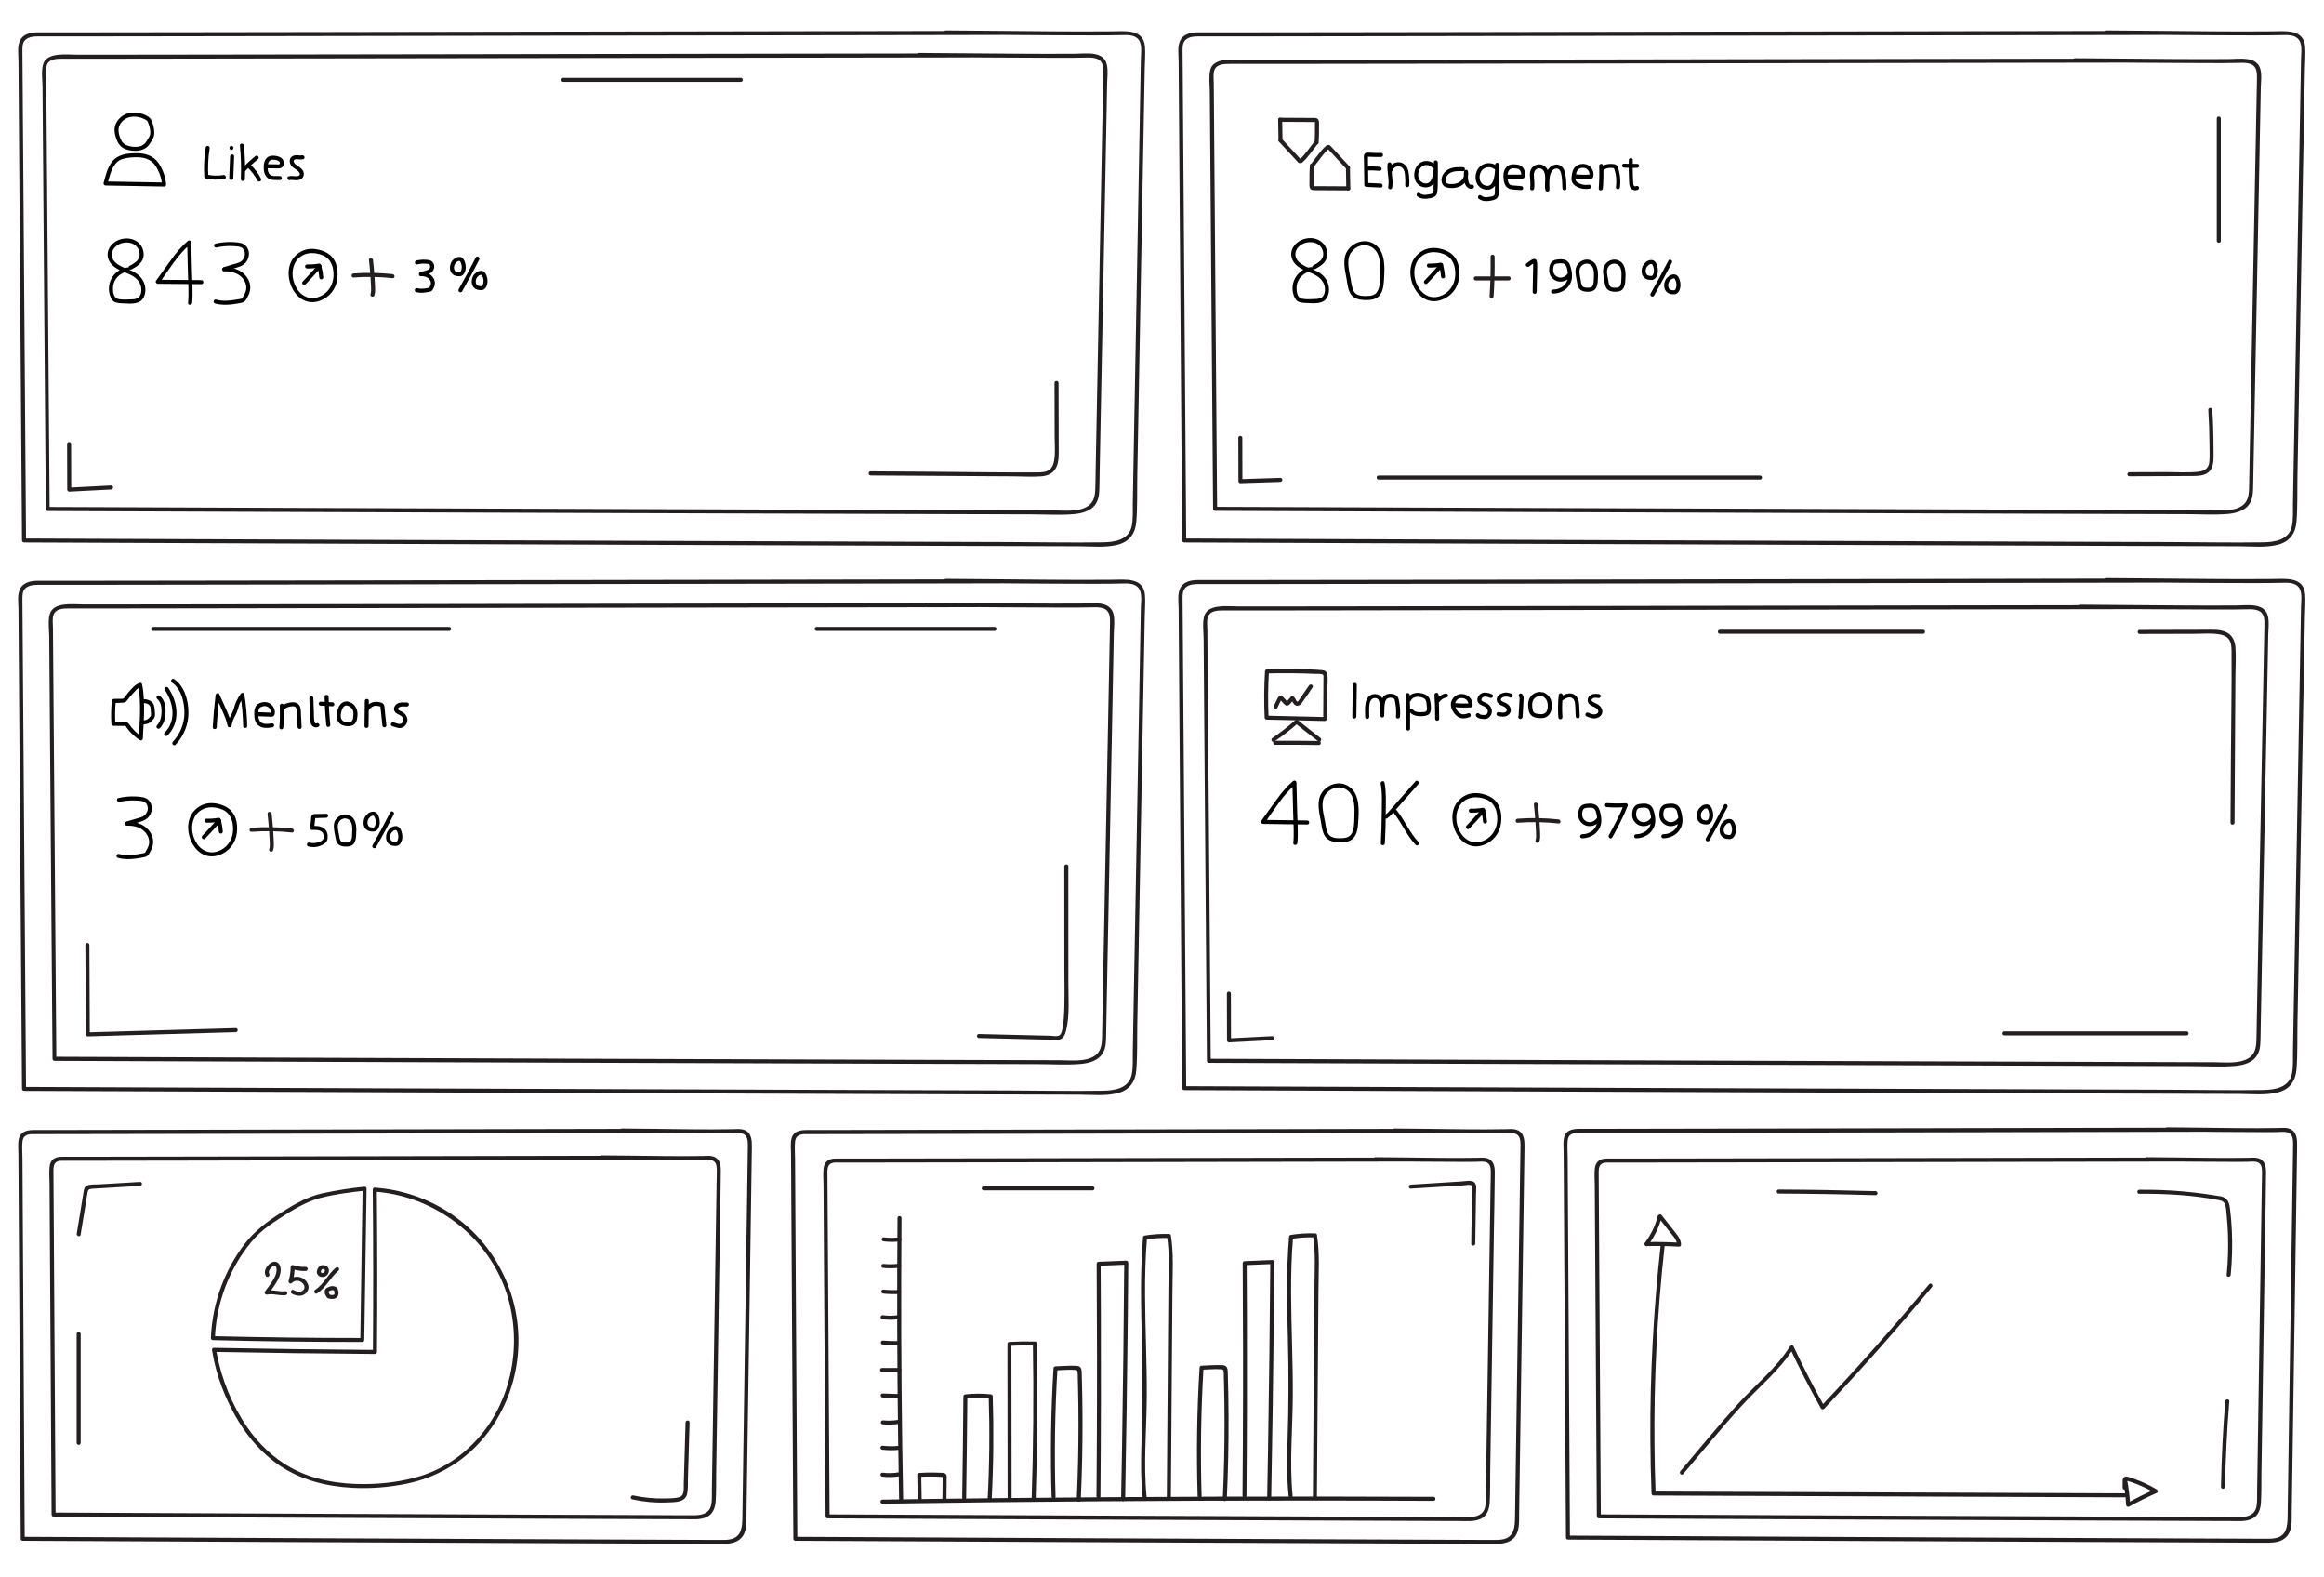 <?xml version="1.0" encoding="UTF-8"?>
<svg id="Layer_11" data-name="Layer 11" xmlns="http://www.w3.org/2000/svg" viewBox="0 0 721.3 489.42">
  <defs>
    <style>
      .cls-1 {
        fill: #231f20;
      }

      .cls-2 {
        fill: #010201;
      }
    </style>
  </defs>
  <path class="cls-1" d="M310.46,9.58c-21.32.04-42.64.07-63.96.11-19.36.03-38.71.07-58.07.1-17.21.03-34.43.06-51.64.09-14.62.02-29.25.05-43.87.07-11.82.02-23.64.04-35.46.05-8.61.01-17.21.02-25.82.03-5.13,0-10.27.01-15.4.01-1.15,0-2.3,0-3.45,0-.92,0-1.84-.02-2.76.12-1.46.22-2.94.84-3.7,2.18-1.05,1.86-.62,4.47-.6,6.51.16,22.14.33,44.29.49,66.43s.33,44.12.49,66.18c.04,5.41.08,10.82.12,16.23,0,.34.28.62.62.62,19.83.08,39.66.16,59.5.24s39.66.15,59.5.23,39.83.15,59.75.22,39.66.14,59.5.21c19.83.07,39.66.13,59.5.2,9.92.03,19.83.06,29.75.09,3.96.01,8.32.52,12.19-.55,3.46-.96,5.25-3.5,5.53-7.02.39-4.83.22-9.76.31-14.6s.18-9.8.27-14.7c.18-9.88.36-19.76.54-29.65.36-19.85.72-39.7,1.09-59.54.09-4.9.18-9.8.27-14.7.05-2.49.09-4.98.14-7.47.04-2.24.24-4.55.07-6.79-.43-5.54-6.11-4.8-10.17-4.76-12.63.12-25.26-.07-37.88-.17-4.59-.04-9.19-.07-13.78-.11-.8,0-.81,1.24,0,1.25,15.05.12,30.11.28,45.16.29,3.35,0,6.69,0,10.03-.09,1.45-.04,3.2.01,4.33,1.05,1.61,1.47,1.07,4.39,1.04,6.33-.09,4.82-.18,9.63-.26,14.45-.35,19.43-.71,38.86-1.06,58.3s-.71,38.7-1.06,58.05c-.04,2.41-.09,4.82-.13,7.22-.04,2.27.14,4.68-.32,6.92-.88,4.3-5.21,5-8.94,5.06-9.61.15-19.24-.05-28.86-.08-19.42-.06-38.83-.13-58.25-.19s-38.83-.13-58.25-.2c-19.5-.07-39-.14-58.5-.21-19.5-.07-39-.15-58.5-.22s-38.83-.15-58.25-.23c-4.75-.02-9.5-.04-14.25-.06l.62.62c-.16-21.98-.33-43.96-.49-65.93-.16-21.81-.32-43.62-.49-65.43-.04-5.49-.08-10.99-.12-16.48,0-1.33-.03-2.66-.03-4,0-1.21-.03-2.59.93-3.49,1.12-1.04,2.84-1.09,4.28-1.08.84,0,1.67,0,2.51,0,4.41,0,8.82,0,13.23,0,7.9,0,15.8-.02,23.7-.03,11.08-.02,22.16-.03,33.23-.05,13.94-.02,27.89-.04,41.83-.07,16.56-.03,33.13-.05,49.69-.08,18.74-.03,37.49-.06,56.23-.09,20.67-.03,41.34-.07,62.01-.1,5.29,0,10.57-.02,15.86-.03.8,0,.81-1.25,0-1.25h0Z"/>
  <path class="cls-1" d="M203.97,350.26c-27.85.06-55.71.12-83.56.17-21.29.04-42.58.09-63.86.13-12.69.02-25.37.05-38.06.07-2.57,0-5.14.01-7.71,0-2.07,0-4.3.26-4.91,2.64-.37,1.47-.17,3.14-.16,4.64.01,1.99.02,3.98.04,5.98.02,3.82.05,7.64.07,11.46.18,30.38.37,60.76.55,91.15.02,3.65.04,7.31.07,10.96,0,.34.28.62.62.62,27.61.14,55.22.28,82.83.4,27.61.13,55.22.25,82.83.36,13.8.06,27.61.11,41.41.17,3.43.01,6.86.08,10.29.04,1.99-.02,4.16-.29,5.62-1.81,1.86-1.94,1.62-4.97,1.65-7.44.05-3.49.1-6.98.15-10.47.41-27.6.81-55.2,1.22-82.8.1-6.82.21-13.63.3-20.45.03-2.13-.02-4.62-2.37-5.48-1.12-.41-2.34-.26-3.51-.23-8.36.17-16.74-.03-25.1-.11-3.14-.03-6.28-.06-9.43-.09-.8,0-.81,1.24,0,1.25,10.15.1,20.3.24,30.45.24,1.26,0,2.53,0,3.79-.02,1.03-.02,2.2-.21,3.2.1,1.57.49,1.72,2.06,1.73,3.48,0,1.62-.05,3.25-.07,4.87-.05,3.41-.1,6.82-.15,10.23-.4,26.85-.79,53.7-1.19,80.55-.1,6.65-.19,13.3-.29,19.95-.04,2.93-.25,6.02-3.62,6.78-1.21.27-2.47.22-3.7.22-1.66,0-3.33-.01-4.99-.02-13.47-.05-26.94-.11-40.42-.16-26.78-.11-53.56-.23-80.33-.35-26.78-.12-53.56-.25-80.33-.39-3.33-.02-6.65-.03-9.98-.05l.62.62c-.18-30.05-.36-60.1-.54-90.15-.04-7.47-.09-14.94-.13-22.41-.01-1.83-.02-3.65-.03-5.48-.01-1.71-.17-3.49,0-5.19.21-2.04,1.7-2.34,3.4-2.33,2.1.01,4.19,0,6.29,0,11.72-.01,23.44-.04,35.16-.06,20.31-.04,40.62-.08,60.94-.12,26.77-.06,53.55-.11,80.32-.17,3.63,0,7.26-.02,10.89-.02.8,0,.81-1.25,0-1.25h0Z"/>
  <path class="cls-1" d="M196.78,358.6c-25.27.05-50.55.1-75.82.15-19.3.04-38.59.08-57.89.11-11.74.02-23.49.04-35.23.06-2.5,0-5.01,0-7.51,0-1.27,0-2.64-.1-3.72.7-.76.56-1.11,1.42-1.21,2.34-.2,1.71-.03,3.5-.02,5.22.02,3.33.04,6.65.06,9.98.17,27.61.35,55.21.52,82.82.02,3.33.04,6.65.06,9.98,0,.34.28.62.62.62,24.94.12,49.89.24,74.83.35,24.94.11,49.89.21,74.83.31,12.47.05,24.94.1,37.42.14,3.08.01,6.15.02,9.23.03,2.07,0,4.39.24,6.34-.65s2.7-2.88,2.84-4.96c.2-3.06.12-6.16.16-9.22.38-24.94.77-49.88,1.15-74.81.09-6.15.24-12.3.28-18.45.01-1.92-.32-3.89-2.42-4.5-.99-.29-2.05-.16-3.07-.14-7.59.14-15.2-.03-22.79-.1-2.91-.03-5.83-.05-8.74-.08-.8,0-.81,1.24,0,1.25,9.22.09,18.44.21,27.66.21,1.17,0,2.34,0,3.51-.02.91-.01,1.93-.17,2.83.02,1.53.32,1.77,1.63,1.78,2.99.01,1.45-.04,2.91-.07,4.36-.05,3.08-.09,6.15-.14,9.23-.37,24.11-.74,48.21-1.11,72.32-.05,3.08-.09,6.15-.14,9.23-.02,1.41-.04,2.83-.07,4.24-.02,1.49.08,3.07-.19,4.54-.51,2.71-2.84,3.28-5.24,3.31-2.93.03-5.86-.02-8.8-.03-12.14-.04-24.28-.09-36.42-.14-24.11-.09-48.23-.2-72.34-.3-24.11-.11-48.23-.22-72.34-.33-2.99-.01-5.99-.03-8.98-.04l.62.62c-.17-27.11-.34-54.21-.51-81.32-.04-6.82-.09-13.64-.13-20.46-.01-1.66-.04-3.33-.03-4.99s.32-2.8,2.04-3c.42-.05.85-.02,1.27-.02,2.09.01,4.19,0,6.28,0,10.89-.01,21.78-.03,32.67-.05,18.42-.03,36.83-.07,55.25-.11,24.26-.05,48.53-.1,72.79-.14,3.3,0,6.6-.01,9.89-.02.8,0,.81-1.25,0-1.25h0Z"/>
  <path class="cls-1" d="M437,359.16c-25.27.05-50.55.1-75.82.15-19.3.04-38.59.08-57.89.11-11.74.02-23.49.04-35.23.06-2.5,0-5.01,0-7.51,0-1.27,0-2.64-.1-3.72.7-.76.56-1.11,1.42-1.21,2.34-.2,1.71-.03,3.5-.02,5.22.02,3.33.04,6.65.06,9.98.17,27.61.35,55.21.52,82.82.02,3.33.04,6.65.06,9.98,0,.34.28.62.62.62,24.94.12,49.89.24,74.83.35,24.94.11,49.89.21,74.83.31,12.47.05,24.94.1,37.42.14,3.08.01,6.15.02,9.23.03,2.07,0,4.39.24,6.34-.65s2.7-2.88,2.84-4.96c.2-3.06.12-6.16.16-9.22.38-24.94.77-49.88,1.15-74.81.09-6.15.24-12.3.28-18.45.01-1.92-.32-3.89-2.42-4.5-.99-.29-2.05-.16-3.07-.14-7.59.14-15.2-.03-22.79-.1-2.91-.03-5.83-.05-8.74-.08-.8,0-.81,1.24,0,1.25,9.22.09,18.44.21,27.66.21,1.17,0,2.34,0,3.51-.02.91-.01,1.93-.17,2.83.02,1.53.32,1.77,1.63,1.78,2.99.01,1.45-.04,2.91-.07,4.36-.05,3.08-.09,6.15-.14,9.23-.37,24.11-.74,48.21-1.11,72.32-.05,3.08-.09,6.15-.14,9.23-.02,1.41-.04,2.83-.07,4.24-.02,1.49.08,3.07-.19,4.54-.51,2.71-2.84,3.28-5.24,3.31-2.93.03-5.86-.02-8.8-.03-12.14-.04-24.28-.09-36.42-.14-24.11-.09-48.23-.2-72.34-.3-24.11-.11-48.23-.22-72.34-.33-2.99-.01-5.99-.03-8.98-.04l.62.62c-.17-27.11-.34-54.21-.51-81.32-.04-6.82-.09-13.64-.13-20.46-.01-1.66-.04-3.33-.03-4.99s.32-2.8,2.04-3c.42-.05.85-.02,1.27-.02,2.09.01,4.19,0,6.28,0,10.89-.01,21.78-.03,32.67-.05,18.42-.03,36.83-.07,55.25-.11,24.26-.05,48.53-.1,72.79-.14,3.3,0,6.6-.01,9.89-.02.8,0,.81-1.25,0-1.25h0Z"/>
  <path class="cls-1" d="M676.37,359.16c-25.27.05-50.55.1-75.82.15-19.3.04-38.59.08-57.89.11-11.74.02-23.49.04-35.23.06-2.5,0-5.01,0-7.51,0-1.27,0-2.64-.1-3.72.7-.76.56-1.11,1.42-1.21,2.34-.2,1.71-.03,3.5-.02,5.22.02,3.33.04,6.65.06,9.98.17,27.61.35,55.21.52,82.82.02,3.33.04,6.65.06,9.98,0,.34.28.62.62.62,24.94.12,49.89.24,74.83.35,24.94.11,49.89.21,74.83.31,12.47.05,24.94.1,37.42.14,3.08.01,6.15.02,9.23.03,2.07,0,4.39.24,6.34-.65s2.7-2.88,2.84-4.96c.2-3.06.12-6.16.16-9.22.38-24.94.77-49.88,1.15-74.81.09-6.15.24-12.3.28-18.45.01-1.92-.32-3.89-2.42-4.5-.99-.29-2.05-.16-3.07-.14-7.59.14-15.2-.03-22.79-.1-2.91-.03-5.83-.05-8.74-.08-.8,0-.81,1.24,0,1.25,9.22.09,18.44.21,27.66.21,1.17,0,2.34,0,3.51-.02.91-.01,1.93-.17,2.83.02,1.53.32,1.77,1.63,1.78,2.99.01,1.45-.04,2.91-.07,4.36-.05,3.08-.09,6.15-.14,9.23-.37,24.11-.74,48.21-1.11,72.32-.05,3.08-.09,6.15-.14,9.23-.02,1.41-.04,2.83-.07,4.24-.02,1.49.08,3.07-.19,4.54-.51,2.71-2.84,3.28-5.24,3.31-2.93.03-5.86-.02-8.8-.03-12.14-.04-24.28-.09-36.42-.14-24.11-.09-48.23-.2-72.34-.3-24.11-.11-48.23-.22-72.34-.33-2.99-.01-5.99-.03-8.98-.04l.62.62c-.17-27.11-.34-54.21-.51-81.32-.04-6.82-.09-13.64-.13-20.46-.01-1.66-.04-3.33-.03-4.99s.32-2.8,2.04-3c.42-.05.85-.02,1.27-.02,2.09.01,4.19,0,6.28,0,10.89-.01,21.78-.03,32.67-.05,18.42-.03,36.83-.07,55.25-.11,24.26-.05,48.53-.1,72.79-.14,3.3,0,6.6-.01,9.89-.02.8,0,.81-1.25,0-1.25h0Z"/>
  <path class="cls-1" d="M443.77,350.26c-27.85.06-55.71.12-83.56.17-21.29.04-42.58.09-63.86.13-12.69.02-25.37.05-38.06.07-2.57,0-5.14.01-7.71,0-2.07,0-4.3.26-4.91,2.64-.37,1.47-.17,3.14-.16,4.64.01,1.99.02,3.98.04,5.98.02,3.82.05,7.64.07,11.46.18,30.38.37,60.76.55,91.15.02,3.65.04,7.31.07,10.96,0,.34.28.62.62.62,27.61.14,55.22.28,82.83.4,27.61.13,55.22.25,82.83.36,13.8.06,27.61.11,41.41.17,3.43.01,6.86.08,10.29.04,1.99-.02,4.16-.29,5.62-1.81,1.86-1.94,1.62-4.97,1.65-7.44.05-3.49.1-6.98.15-10.47.41-27.6.81-55.2,1.22-82.8.1-6.82.21-13.63.3-20.45.03-2.13-.02-4.62-2.37-5.48-1.12-.41-2.34-.26-3.51-.23-8.36.17-16.74-.03-25.1-.11-3.14-.03-6.28-.06-9.43-.09-.8,0-.81,1.24,0,1.25,10.15.1,20.3.24,30.45.24,1.26,0,2.53,0,3.79-.02,1.03-.02,2.2-.21,3.2.1,1.57.49,1.72,2.06,1.73,3.48,0,1.62-.05,3.25-.07,4.87-.05,3.41-.1,6.82-.15,10.23-.4,26.85-.79,53.7-1.19,80.55-.1,6.65-.19,13.3-.29,19.95-.04,2.93-.25,6.02-3.62,6.78-1.21.27-2.47.22-3.7.22-1.66,0-3.33-.01-4.99-.02-13.47-.05-26.94-.11-40.42-.16-26.78-.11-53.56-.23-80.33-.35-26.78-.12-53.56-.25-80.33-.39-3.33-.02-6.65-.03-9.98-.05l.62.62c-.18-30.05-.36-60.1-.54-90.15-.04-7.47-.09-14.94-.13-22.41-.01-1.83-.02-3.65-.03-5.48-.01-1.71-.17-3.49,0-5.19.21-2.04,1.7-2.34,3.4-2.33,2.1.01,4.19,0,6.29,0,11.72-.01,23.44-.04,35.16-.06,20.31-.04,40.62-.08,60.94-.12,26.77-.06,53.55-.11,80.32-.17,3.63,0,7.26-.02,10.89-.02.8,0,.81-1.25,0-1.25h0Z"/>
  <path class="cls-1" d="M683.56,349.89c-27.85.06-55.71.12-83.56.17-21.29.04-42.58.09-63.86.13-12.69.02-25.37.05-38.06.07-2.57,0-5.14.01-7.71,0-2.07,0-4.3.26-4.91,2.64-.37,1.47-.17,3.14-.16,4.64.01,1.99.02,3.98.04,5.98.02,3.82.05,7.64.07,11.46.18,30.38.37,60.76.55,91.15.02,3.65.04,7.31.07,10.96,0,.34.28.62.62.62,27.61.14,55.22.28,82.83.4,27.61.13,55.22.25,82.83.36,13.8.06,27.61.11,41.41.17,3.43.01,6.86.08,10.29.04,1.99-.02,4.16-.29,5.62-1.81,1.86-1.94,1.62-4.97,1.65-7.44.05-3.49.1-6.98.15-10.47.41-27.6.81-55.2,1.22-82.8.1-6.82.21-13.63.3-20.45.03-2.13-.02-4.62-2.37-5.48-1.12-.41-2.34-.26-3.51-.23-8.36.17-16.74-.03-25.1-.11-3.14-.03-6.28-.06-9.43-.09-.8,0-.81,1.24,0,1.25,10.15.1,20.3.24,30.45.24,1.26,0,2.53,0,3.79-.02,1.03-.02,2.2-.21,3.2.1,1.57.49,1.72,2.06,1.73,3.48,0,1.62-.05,3.25-.07,4.87-.05,3.41-.1,6.82-.15,10.23-.4,26.85-.79,53.7-1.19,80.55-.1,6.65-.19,13.3-.29,19.95-.04,2.93-.25,6.02-3.62,6.78-1.21.27-2.47.22-3.7.22-1.66,0-3.33-.01-4.99-.02-13.47-.05-26.94-.11-40.42-.16-26.78-.11-53.56-.23-80.33-.35-26.78-.12-53.56-.25-80.33-.39-3.33-.02-6.65-.03-9.98-.05l.62.62c-.18-30.05-.36-60.1-.54-90.15-.04-7.47-.09-14.94-.13-22.41-.01-1.83-.02-3.65-.03-5.48-.01-1.71-.17-3.49,0-5.19.21-2.04,1.7-2.34,3.4-2.33,2.1.01,4.19,0,6.29,0,11.72-.01,23.44-.04,35.16-.06,20.31-.04,40.62-.08,60.94-.12,26.77-.06,53.55-.11,80.32-.17,3.63,0,7.26-.02,10.89-.02.8,0,.81-1.25,0-1.25h0Z"/>
  <path class="cls-1" d="M301.26,16.56c-19.89.03-39.79.06-59.68.09-18.15.03-36.31.06-54.46.09-16.12.03-32.24.05-48.36.08-13.74.02-27.48.04-41.23.06-11.18.02-22.36.03-33.55.05-8.27.01-16.54.02-24.81.03-5.05,0-10.09.01-15.14.01-3.37,0-9.69-.92-10.7,3.15-.53,2.14-.15,4.67-.13,6.85.02,2.58.04,5.16.06,7.73.04,5.16.08,10.31.12,15.47.08,10.31.16,20.62.24,30.94.16,20.62.32,41.25.49,61.87.04,4.99.08,9.98.12,14.97,0,.34.28.62.62.62,18.48.07,36.96.14,55.44.21s37.13.14,55.69.2c18.48.07,36.96.13,55.44.19s37.13.12,55.69.18,36.96.12,55.44.17c9.24.03,18.48.06,27.72.08,4.27.01,8.62.29,12.88-.05,2.82-.23,5.95-1.05,7.29-3.81.77-1.59.76-3.43.79-5.15.05-2.33.09-4.66.13-6.98.09-4.57.18-9.15.26-13.72.18-9.31.36-18.62.54-27.94.36-18.46.71-36.92,1.07-55.37.09-4.57.18-9.15.26-13.72.04-2.33.09-4.66.13-6.98.04-1.91.35-4.06-.11-5.94-1.04-4.23-6.49-3.29-9.79-3.27-11.91.09-23.82-.07-35.72-.15-4.27-.03-8.54-.06-12.8-.1-.8,0-.81,1.24,0,1.25,14.07.11,28.13.24,42.2.26,3.21,0,6.42.03,9.62-.07,1.12-.03,2.28-.06,3.35.33,2.2.79,2.1,2.97,2.06,4.94-.09,4.49-.17,8.98-.26,13.47-.35,18.13-.7,36.25-1.05,54.38s-.7,36.25-1.05,54.38c-.04,2.18-.04,4.37-.13,6.54-.08,2-.49,3.96-2.26,5.12-2.97,1.95-7.32,1.37-10.68,1.36-8.99-.03-17.98-.05-26.97-.08-18.15-.05-36.3-.11-54.45-.17s-36.3-.12-54.45-.18c-18.07-.06-36.13-.12-54.2-.19s-36.3-.13-54.45-.2-36.3-.14-54.45-.21c-4.41-.02-8.82-.03-13.24-.05l.62.62c-.16-20.46-.32-40.92-.48-61.37-.16-20.37-.32-40.75-.48-61.12-.02-2.58-.04-5.16-.06-7.73,0-1.16-.02-2.33-.03-3.49s-.21-2.6.11-3.77c.6-2.25,3.22-2.24,5.12-2.23.92,0,1.83,0,2.75,0,4.43,0,8.85,0,13.28,0,7.6,0,15.19-.02,22.79-.03,10.5-.01,20.99-.03,31.49-.05,13.17-.02,26.34-.04,39.51-.06,15.45-.02,30.91-.05,46.36-.07,17.58-.03,35.16-.06,52.73-.08,19.27-.03,38.55-.06,57.82-.09,4.96,0,9.91-.02,14.87-.02.8,0,.81-1.25,0-1.25h0Z"/>
  <path class="cls-1" d="M303.34,187.15c-19.89.03-39.79.06-59.68.09-18.15.03-36.31.06-54.46.09-16.12.03-32.24.05-48.36.08-13.74.02-27.48.04-41.23.06-11.18.02-22.36.03-33.55.05-8.27.01-16.54.02-24.81.03-5.05,0-10.09.01-15.14.01-3.37,0-9.69-.92-10.7,3.15-.53,2.14-.15,4.67-.13,6.85.02,2.58.04,5.16.06,7.73.04,5.16.08,10.31.12,15.47.08,10.31.16,20.62.24,30.94.16,20.62.32,41.25.49,61.87.04,4.99.08,9.98.12,14.97,0,.34.28.62.62.62,18.48.07,36.96.14,55.44.21,18.56.07,37.13.14,55.69.2,18.48.07,36.96.13,55.44.19s37.13.12,55.69.18,36.96.12,55.44.17c9.24.03,18.48.06,27.72.08,4.27.01,8.62.29,12.88-.05,2.82-.23,5.95-1.05,7.29-3.81.77-1.59.76-3.43.79-5.15.05-2.33.09-4.66.13-6.98.09-4.57.18-9.15.26-13.72.18-9.31.36-18.62.54-27.94.36-18.46.71-36.92,1.07-55.37.09-4.57.18-9.15.26-13.72.04-2.33.09-4.66.13-6.98.04-1.91.35-4.06-.11-5.94-1.04-4.23-6.49-3.29-9.79-3.27-11.91.09-23.82-.07-35.72-.15-4.27-.03-8.54-.06-12.8-.1-.8,0-.81,1.24,0,1.25,14.07.11,28.13.24,42.2.26,3.21,0,6.42.03,9.62-.07,1.12-.03,2.28-.06,3.35.33,2.2.79,2.1,2.97,2.06,4.94-.09,4.49-.17,8.98-.26,13.47-.35,18.13-.7,36.25-1.05,54.38s-.7,36.25-1.05,54.38c-.04,2.18-.04,4.37-.13,6.54-.08,2-.49,3.96-2.26,5.12-2.97,1.95-7.32,1.37-10.68,1.36-8.99-.03-17.98-.05-26.97-.08-18.15-.05-36.3-.11-54.45-.17-18.15-.06-36.3-.12-54.45-.18s-36.13-.12-54.2-.19c-18.15-.06-36.3-.13-54.45-.2s-36.3-.14-54.45-.21c-4.41-.02-8.82-.03-13.24-.05l.62.62c-.16-20.46-.32-40.92-.48-61.37-.16-20.37-.32-40.75-.48-61.12-.02-2.58-.04-5.16-.06-7.73,0-1.16-.02-2.33-.03-3.49s-.21-2.6.11-3.77c.6-2.25,3.22-2.24,5.12-2.23.92,0,1.83,0,2.75,0,4.43,0,8.85,0,13.28,0,7.6,0,15.19-.02,22.79-.03,10.5-.01,20.99-.03,31.49-.05,13.17-.02,26.34-.04,39.51-.06,15.45-.02,30.91-.05,46.36-.07,17.58-.03,35.16-.06,52.73-.08,19.27-.03,38.55-.06,57.82-.09,4.96,0,9.91-.02,14.87-.02.8,0,.81-1.25,0-1.25h0Z"/>
  <path class="cls-1" d="M661.63,187.77c-19.89.03-39.79.06-59.68.09-18.15.03-36.31.06-54.46.09-16.12.03-32.24.05-48.36.08-13.74.02-27.48.04-41.23.06-11.18.02-22.36.03-33.55.05-8.27.01-16.54.02-24.81.03-5.05,0-10.09.01-15.14.01-3.37,0-9.69-.92-10.7,3.15-.53,2.14-.15,4.67-.13,6.85.02,2.58.04,5.16.06,7.73.04,5.16.08,10.31.12,15.47.08,10.31.16,20.62.24,30.94.16,20.62.32,41.25.49,61.87.04,4.99.08,9.98.12,14.97,0,.34.28.62.62.62,18.48.07,36.96.14,55.44.21,18.56.07,37.13.14,55.69.2s36.96.13,55.44.19,37.13.12,55.69.18,36.96.12,55.44.17c9.24.03,18.48.06,27.72.08,4.27.01,8.62.29,12.88-.05,2.82-.23,5.95-1.05,7.29-3.81.77-1.59.76-3.43.79-5.15.05-2.33.09-4.66.13-6.98.09-4.57.18-9.15.26-13.72.18-9.31.36-18.62.54-27.94.36-18.46.71-36.92,1.07-55.37.09-4.57.18-9.15.26-13.72.04-2.33.09-4.66.13-6.98.04-1.91.35-4.06-.11-5.94-1.04-4.23-6.49-3.29-9.79-3.27-11.91.09-23.82-.07-35.72-.15-4.27-.03-8.54-.06-12.8-.1-.8,0-.81,1.24,0,1.25,14.07.11,28.13.24,42.2.26,3.21,0,6.42.03,9.62-.07,1.12-.03,2.28-.06,3.35.33,2.2.79,2.1,2.97,2.06,4.94-.09,4.49-.17,8.98-.26,13.47-.35,18.13-.7,36.25-1.05,54.38s-.7,36.25-1.05,54.38c-.04,2.18-.04,4.37-.13,6.54-.08,2-.49,3.96-2.26,5.12-2.97,1.95-7.32,1.37-10.68,1.36-8.99-.03-17.98-.05-26.97-.08-18.15-.05-36.3-.11-54.45-.17-18.15-.06-36.3-.12-54.45-.18-18.07-.06-36.13-.12-54.2-.19-18.15-.06-36.3-.13-54.45-.2-18.15-.07-36.3-.14-54.45-.21-4.41-.02-8.82-.03-13.24-.05l.62.62c-.16-20.46-.32-40.92-.48-61.37-.16-20.37-.32-40.75-.48-61.12-.02-2.58-.04-5.16-.06-7.73,0-1.16-.02-2.33-.03-3.49s-.21-2.6.11-3.77c.6-2.25,3.22-2.24,5.12-2.23.92,0,1.83,0,2.75,0,4.43,0,8.85,0,13.28,0,7.6,0,15.19-.02,22.79-.03,10.5-.01,20.99-.03,31.49-.05,13.17-.02,26.34-.04,39.51-.06,15.45-.02,30.91-.05,46.36-.07,17.58-.03,35.16-.06,52.73-.08,19.27-.03,38.55-.06,57.82-.09,4.96,0,9.91-.02,14.87-.02.8,0,.81-1.25,0-1.25h0Z"/>
  <path class="cls-1" d="M270.22,147.53c11.9.07,23.79.14,35.69.22l8.74.05c2.83.02,5.73.22,8.56,0,1.98-.15,3.75-.92,4.63-2.79s.75-4.02.75-6c-.02-6.73-.03-13.46-.05-20.19,0-.8-1.25-.81-1.25,0,.01,5.57.03,11.14.04,16.7,0,2.41.27,4.99-.15,7.38-.17.99-.51,2-1.27,2.69-1.05.94-2.55.98-3.88.99-10.94.08-21.89-.13-32.83-.2-6.32-.04-12.65-.08-18.97-.12-.8,0-.81,1.25,0,1.25h0Z"/>
  <path class="cls-1" d="M229.93,24.15c-18.37,0-36.73,0-55.1,0-.8,0-.81,1.25,0,1.25,18.37,0,36.73,0,55.1,0,.8,0,.81-1.25,0-1.25h0Z"/>
  <path class="cls-1" d="M20.83,137.78c.01,4.72.02,9.44.04,14.16,0,.33.29.64.62.62,4.33-.22,8.67-.44,13-.67.8-.04.81-1.29,0-1.25-4.33.22-8.67.44-13,.67l.62.62c-.01-4.72-.02-9.44-.04-14.16,0-.8-1.25-.81-1.25,0h0Z"/>
  <path class="cls-1" d="M670.54,9.58c-21.32.04-42.64.07-63.96.11-19.36.03-38.71.07-58.07.1-17.21.03-34.43.06-51.64.09-14.62.02-29.25.05-43.87.07-11.82.02-23.64.04-35.46.05-8.61.01-17.21.02-25.82.03-5.13,0-10.27.01-15.4.01-1.15,0-2.3,0-3.45,0-.92,0-1.84-.02-2.76.12-1.46.22-2.94.84-3.7,2.18-1.05,1.86-.62,4.47-.6,6.51.16,22.14.33,44.29.49,66.43.16,22.06.33,44.12.49,66.18.04,5.41.08,10.82.12,16.23,0,.34.28.62.62.62,19.83.08,39.66.16,59.5.24s39.66.15,59.5.23c19.92.07,39.83.15,59.75.22,19.83.07,39.66.14,59.5.21,19.83.07,39.66.13,59.5.2,9.92.03,19.83.06,29.75.09,3.96.01,8.32.52,12.19-.55,3.46-.96,5.25-3.5,5.53-7.02.39-4.83.22-9.76.31-14.6s.18-9.8.27-14.7c.18-9.88.36-19.76.54-29.65.36-19.85.72-39.7,1.09-59.54.09-4.9.18-9.8.27-14.7.05-2.49.09-4.98.14-7.47.04-2.24.24-4.55.07-6.79-.43-5.54-6.11-4.8-10.17-4.76-12.63.12-25.26-.07-37.88-.17-4.59-.04-9.19-.07-13.78-.11-.8,0-.81,1.24,0,1.25,15.05.12,30.11.28,45.16.29,3.35,0,6.69,0,10.03-.09,1.45-.04,3.2.01,4.33,1.05,1.61,1.47,1.07,4.39,1.04,6.33-.09,4.82-.18,9.63-.26,14.45-.35,19.43-.71,38.86-1.06,58.3s-.71,38.7-1.06,58.05c-.04,2.41-.09,4.82-.13,7.22-.04,2.27.14,4.68-.32,6.92-.88,4.3-5.21,5-8.94,5.06-9.61.15-19.24-.05-28.86-.08-19.42-.06-38.83-.13-58.25-.19s-38.83-.13-58.25-.2c-19.5-.07-39-.14-58.5-.21-19.5-.07-39-.15-58.5-.22s-38.83-.15-58.25-.23c-4.75-.02-9.5-.04-14.25-.06l.62.62c-.16-21.98-.33-43.96-.49-65.93-.16-21.81-.32-43.62-.49-65.43-.04-5.49-.08-10.99-.12-16.48,0-1.33-.03-2.66-.03-4,0-1.21-.03-2.59.93-3.49,1.12-1.04,2.84-1.09,4.28-1.08.84,0,1.67,0,2.51,0,4.41,0,8.82,0,13.23,0,7.9,0,15.8-.02,23.7-.03,11.08-.02,22.16-.03,33.23-.05,13.94-.02,27.89-.04,41.83-.07,16.56-.03,33.13-.05,49.69-.08,18.74-.03,37.49-.06,56.23-.09,20.67-.03,41.34-.07,62.01-.1,5.29,0,10.57-.02,15.86-.03.8,0,.81-1.25,0-1.25h0Z"/>
  <path class="cls-1" d="M659.8,18.18c-19.64.03-39.29.06-58.93.09-17.92.03-35.85.06-53.77.09-15.91.03-31.83.05-47.74.08-13.61.02-27.23.04-40.84.06-10.99.02-21.97.03-32.96.05-8.16.01-16.32.02-24.47.03-4.99,0-9.98.01-14.97.01-3.39,0-9.68-.92-10.54,3.3-.43,2.11-.11,4.49-.09,6.64.02,2.58.04,5.15.06,7.73.04,5.07.08,10.14.12,15.2.08,10.22.16,20.44.24,30.66.16,20.27.32,40.54.48,60.82.04,4.98.08,9.97.12,14.95,0,.34.28.62.62.62,18.31.07,36.62.14,54.93.21,18.23.07,36.45.13,54.68.2s36.62.13,54.93.19c18.31.06,36.62.12,54.93.18,18.23.06,36.45.12,54.68.17,9.15.03,18.31.06,27.46.08,4.2.01,8.5.29,12.68-.06,2.92-.25,6.06-1.17,7.26-4.12.64-1.57.6-3.32.64-4.99.04-2.33.09-4.65.13-6.98.09-4.57.18-9.14.26-13.71.17-9.06.35-18.12.52-27.18.35-18.29.7-36.57,1.06-54.86.09-4.57.18-9.14.26-13.71.04-2.24.09-4.49.13-6.73.04-1.87.36-4.01-.16-5.84-1.16-4.01-6.45-3.08-9.68-3.05-11.68.09-23.37-.06-35.06-.15-4.26-.03-8.52-.06-12.79-.1-.8,0-.81,1.24,0,1.25,13.87.1,27.74.24,41.61.26,3.16,0,6.33.03,9.5-.07,1.08-.03,2.17-.05,3.21.28,2.18.69,2.21,2.72,2.18,4.67-.08,4.49-.17,8.98-.26,13.46-.34,17.87-.69,35.74-1.03,53.61s-.69,35.74-1.03,53.61c-.04,2.19-.06,4.39-.13,6.58-.06,1.99-.4,4.01-2.16,5.21-2.86,1.96-7.15,1.4-10.4,1.39-8.99-.03-17.98-.05-26.96-.08-17.89-.05-35.78-.11-53.68-.17-17.89-.06-35.78-.12-53.68-.18s-35.78-.12-53.68-.18c-17.81-.06-35.62-.13-53.43-.19-17.89-.07-35.78-.13-53.68-.2-4.41-.02-8.82-.03-13.23-.05l.62.62c-.16-20.19-.32-40.38-.48-60.57s-.32-40.21-.47-60.32c-.02-2.58-.04-5.15-.06-7.73,0-1.16-.02-2.33-.03-3.49s-.2-2.58.11-3.75c.58-2.21,3.17-2.21,5.03-2.2.91,0,1.82,0,2.73,0,4.34,0,8.69,0,13.03,0,7.49,0,14.97-.02,22.46-.03,10.4-.01,20.8-.03,31.2-.04,13-.02,26.01-.04,39.01-.06,15.26-.02,30.51-.05,45.77-.07,17.28-.03,34.56-.06,51.84-.08,19.1-.03,38.21-.06,57.31-.09,4.87,0,9.74-.02,14.62-.02.8,0,.81-1.25,0-1.25h0Z"/>
  <path class="cls-1" d="M693.53,255.29c.07-12.2.15-24.39.22-36.59.02-3.07.04-6.14.06-9.21.02-2.84.22-5.75,0-8.58-.15-2.02-.94-3.84-2.85-4.74-2.02-.95-4.42-.77-6.59-.76-6.76.02-13.53.03-20.29.05-.8,0-.81,1.25,0,1.25,5.62-.01,11.25-.03,16.87-.04,2.49,0,5.1-.23,7.58.11,1.11.16,2.26.49,3.05,1.35.97,1.06,1.01,2.63,1.02,3.99.09,11.25-.14,22.5-.2,33.75-.04,6.47-.08,12.94-.12,19.41,0,.8,1.25.81,1.25,0h0Z"/>
  <path class="cls-1" d="M678.66,320.02c-18.85,0-37.7,0-56.55,0-.8,0-.81,1.25,0,1.25,18.85,0,37.7,0,56.55,0,.8,0,.81-1.25,0-1.25h0Z"/>
  <path class="cls-1" d="M596.86,195.41c-21.02,0-42.05,0-63.07,0-.8,0-.81,1.25,0,1.25,21.02,0,42.05,0,63.07,0,.8,0,.81-1.25,0-1.25h0Z"/>
  <path class="cls-1" d="M380.79,308.29c.01,4.84.02,9.69.04,14.53,0,.33.29.64.62.62,4.45-.23,8.9-.46,13.34-.68.8-.04.81-1.29,0-1.25-4.45.23-8.9.46-13.34.68l.62.62c-.01-4.84-.02-9.69-.04-14.53,0-.8-1.25-.81-1.25,0h0Z"/>
  <path class="cls-1" d="M670.54,179.52c-21.32.04-42.64.07-63.96.11-19.36.03-38.71.07-58.07.1-17.21.03-34.43.06-51.64.09-14.62.02-29.25.05-43.87.07-11.82.02-23.64.04-35.46.05-8.61.01-17.21.02-25.82.03-5.13,0-10.27.01-15.4.01-1.15,0-2.3,0-3.45,0-.92,0-1.84-.02-2.76.12-1.46.22-2.94.84-3.7,2.18-1.05,1.86-.62,4.47-.6,6.51.16,22.14.33,44.29.49,66.43s.33,44.12.49,66.18c.04,5.41.08,10.82.12,16.23,0,.34.28.62.62.62,19.83.08,39.66.16,59.5.24,19.83.08,39.66.15,59.5.23,19.92.07,39.83.15,59.75.22s39.66.14,59.5.21c19.83.07,39.66.13,59.5.2,9.92.03,19.83.06,29.75.09,3.96.01,8.32.52,12.19-.55,3.46-.96,5.25-3.5,5.53-7.02.39-4.83.22-9.76.31-14.6s.18-9.8.27-14.7c.18-9.88.36-19.76.54-29.65.36-19.85.72-39.7,1.09-59.54.09-4.9.18-9.8.27-14.7.05-2.49.09-4.98.14-7.47.04-2.24.24-4.55.07-6.79-.43-5.54-6.11-4.8-10.17-4.76-12.63.12-25.26-.07-37.88-.17-4.59-.04-9.19-.07-13.78-.11-.8,0-.81,1.24,0,1.25,15.05.12,30.11.28,45.16.29,3.35,0,6.69,0,10.03-.09,1.45-.04,3.2.01,4.33,1.05,1.61,1.47,1.07,4.39,1.04,6.33-.09,4.82-.18,9.63-.26,14.45-.35,19.43-.71,38.86-1.06,58.3s-.71,38.7-1.06,58.05c-.04,2.41-.09,4.82-.13,7.22-.04,2.27.14,4.68-.32,6.92-.88,4.3-5.21,5-8.94,5.06-9.61.15-19.24-.05-28.86-.08-19.42-.06-38.83-.13-58.25-.19-19.42-.07-38.83-.13-58.25-.2-19.5-.07-39-.14-58.5-.21-19.5-.07-39-.15-58.5-.22-19.42-.08-38.83-.15-58.25-.23-4.75-.02-9.5-.04-14.25-.06l.62.62c-.16-21.98-.33-43.96-.49-65.93-.16-21.81-.32-43.62-.49-65.43-.04-5.49-.08-10.99-.12-16.48,0-1.33-.03-2.66-.03-4,0-1.21-.03-2.59.93-3.49,1.12-1.04,2.84-1.09,4.28-1.08.84,0,1.67,0,2.51,0,4.41,0,8.82,0,13.23,0,7.9,0,15.8-.02,23.7-.03,11.08-.02,22.16-.03,33.23-.05,13.94-.02,27.89-.04,41.83-.07,16.56-.03,33.13-.05,49.69-.08,18.74-.03,37.49-.06,56.23-.09,20.67-.03,41.34-.07,62.01-.1,5.29,0,10.57-.02,15.86-.03.8,0,.81-1.25,0-1.25h0Z"/>
  <path class="cls-1" d="M689.27,74.73c0-12.66,0-25.31,0-37.97,0-.8-1.25-.81-1.25,0,0,12.66,0,25.31,0,37.97,0,.8,1.25.81,1.25,0h0Z"/>
  <path class="cls-1" d="M546.26,147.55c-30.8,0-61.6,0-92.41,0-8.66,0-17.32,0-25.97,0-.8,0-.81,1.25,0,1.25,30.8,0,61.6,0,92.41,0,8.66,0,17.32,0,25.97,0,.8,0,.81-1.25,0-1.25h0Z"/>
  <path class="cls-1" d="M384.34,135.89c.01,4.47.02,8.95.03,13.42,0,.33.29.64.62.62,4.13-.13,8.26-.27,12.39-.4.8-.03.81-1.28,0-1.25-4.13.13-8.26.27-12.39.4l.62.62c-.01-4.47-.02-8.95-.03-13.42,0-.8-1.25-.81-1.25,0h0Z"/>
  <path class="cls-1" d="M310.46,179.75c-21.32.04-42.64.07-63.96.11-19.36.03-38.71.07-58.07.1-17.21.03-34.43.06-51.64.09-14.62.02-29.25.05-43.87.07-11.82.02-23.64.04-35.46.05-8.61.01-17.21.02-25.82.03-5.13,0-10.27.01-15.4.01-1.15,0-2.3,0-3.45,0-.92,0-1.84-.02-2.76.12-1.46.22-2.94.84-3.7,2.18-1.05,1.86-.62,4.47-.6,6.51.16,22.14.33,44.29.49,66.43s.33,44.12.49,66.18c.04,5.41.08,10.82.12,16.23,0,.34.28.62.62.62,19.83.08,39.66.16,59.5.24,19.83.08,39.66.15,59.5.23,19.92.07,39.83.15,59.75.22s39.66.14,59.5.21c19.83.07,39.66.13,59.5.2,9.92.03,19.83.06,29.75.09,3.96.01,8.32.52,12.19-.55,3.46-.96,5.25-3.5,5.53-7.02.39-4.83.22-9.76.31-14.6s.18-9.8.27-14.7c.18-9.88.36-19.76.54-29.65.36-19.85.72-39.7,1.09-59.54.09-4.9.18-9.8.27-14.7.05-2.49.09-4.98.14-7.47.04-2.24.24-4.55.07-6.79-.43-5.54-6.11-4.8-10.17-4.76-12.63.12-25.26-.07-37.88-.17-4.59-.04-9.19-.07-13.78-.11-.8,0-.81,1.24,0,1.25,15.05.12,30.11.28,45.16.29,3.35,0,6.69,0,10.03-.09,1.45-.04,3.2.01,4.33,1.05,1.61,1.47,1.07,4.39,1.04,6.33-.09,4.82-.18,9.63-.26,14.45-.35,19.43-.71,38.86-1.06,58.3s-.71,38.7-1.06,58.05c-.04,2.41-.09,4.82-.13,7.22-.04,2.27.14,4.68-.32,6.92-.88,4.3-5.21,5-8.94,5.06-9.61.15-19.24-.05-28.86-.08-19.42-.06-38.83-.13-58.25-.19-19.42-.07-38.83-.13-58.25-.2-19.5-.07-39-.14-58.5-.21-19.5-.07-39-.15-58.5-.22-19.42-.08-38.83-.15-58.25-.23-4.75-.02-9.5-.04-14.25-.06l.62.62c-.16-21.98-.33-43.96-.49-65.93-.16-21.81-.32-43.62-.49-65.43-.04-5.49-.08-10.99-.12-16.48,0-1.33-.03-2.66-.03-4,0-1.21-.03-2.59.93-3.49,1.12-1.04,2.84-1.09,4.28-1.08.84,0,1.67,0,2.51,0,4.41,0,8.82,0,13.23,0,7.9,0,15.8-.02,23.7-.03,11.08-.02,22.16-.03,33.23-.05,13.94-.02,27.89-.04,41.83-.07,16.56-.03,33.13-.05,49.69-.08,18.74-.03,37.49-.06,56.23-.09,20.67-.03,41.34-.07,62.01-.1,5.29,0,10.57-.02,15.86-.03.8,0,.81-1.25,0-1.25h0Z"/>
  <path class="cls-1" d="M303.83,322.08c5.68.14,11.35.28,17.03.41l4.19.1c1.14.03,2.38.21,3.51.05,1.51-.22,2.07-1.75,2.37-3.06,1.07-4.59.68-9.61.67-14.29,0-5.7,0-11.41-.01-17.11,0-6.45,0-12.9-.01-19.35,0-.8-1.25-.81-1.25,0,0,10.67.01,21.33.02,32,0,4.93.18,9.9-.16,14.82-.07,1-.16,2-.34,2.98-.15.82-.34,2.3-1.17,2.7-.69.34-1.92.07-2.65.05l-4.19-.1c-6-.15-12.01-.29-18.01-.44-.8-.02-.8,1.23,0,1.25h0Z"/>
  <path class="cls-1" d="M308.69,194.52c-18.41,0-36.82,0-55.23,0-.8,0-.81,1.25,0,1.25,18.41,0,36.82,0,55.23,0,.8,0,.81-1.25,0-1.25h0Z"/>
  <path class="cls-1" d="M139.4,194.52c-23.89,0-47.77,0-71.66,0-6.74,0-13.48,0-20.22,0-.8,0-.81,1.25,0,1.25,23.89,0,47.77,0,71.66,0,6.74,0,13.48,0,20.22,0,.8,0,.81-1.25,0-1.25h0Z"/>
  <path class="cls-1" d="M26.5,293.21c.04,9.25.08,18.5.13,27.75,0,.33.29.63.62.62,15.31-.44,30.61-.87,45.92-1.31.8-.02.81-1.27,0-1.25-15.31.44-30.61.87-45.92,1.31l.62.62c-.04-9.25-.08-18.5-.13-27.75,0-.8-1.25-.81-1.25,0h0Z"/>
  <path class="cls-1" d="M397.34,37.8c2.94.02,5.88.03,8.83.05h1.01c.19,0,.37,0,.56,0,.09,0,.46.07.32-.11.13.17.04.81.05,1.01.01.37.02.73.02,1.1.02,1.47-.03,2.94-.11,4.41-.05.8,1.2.8,1.25,0,.1-1.65.14-3.3.11-4.96-.01-.64.13-1.59-.22-2.18-.37-.62-1.13-.52-1.75-.53-3.35-.02-6.7-.04-10.06-.06-.8,0-.81,1.25,0,1.25h0Z"/>
  <path class="cls-1" d="M396.7,37.12c.04,2.14.07,4.28.11,6.41.01.8,1.26.81,1.25,0-.04-2.14-.07-4.28-.11-6.41-.01-.8-1.26-.81-1.25,0h0Z"/>
  <path class="cls-1" d="M408,43.9c-.78,1.02-1.56,2.03-2.35,3.05-.71.92-1.45,1.82-2.34,2.58-.26.22-.23.66,0,.88.25.25.63.22.88,0,.93-.79,1.69-1.75,2.44-2.71.82-1.06,1.63-2.12,2.44-3.17.21-.27.04-.7-.22-.86-.32-.19-.65-.04-.86.22h0Z"/>
  <path class="cls-1" d="M396.97,43.98c1.99,2.14,3.97,4.29,5.96,6.43.55.59,1.43-.29.88-.88-1.99-2.14-3.97-4.29-5.96-6.43-.55-.59-1.43.29-.88.88h0Z"/>
  <path class="cls-1" d="M418.46,57.81c-2.94-.02-5.88-.03-8.83-.05h-1.01c-.19,0-.37,0-.56,0-.09,0-.46-.07-.32.11-.13-.17-.04-.81-.05-1.01-.01-.37-.02-.73-.02-1.1-.02-1.47.03-2.94.11-4.41.05-.8-1.2-.8-1.25,0-.1,1.65-.14,3.3-.11,4.96.01.64-.13,1.59.22,2.18.37.62,1.13.52,1.75.53,3.35.02,6.7.04,10.06.06.8,0,.81-1.25,0-1.25h0Z"/>
  <path class="cls-1" d="M419.1,58.49c-.04-2.14-.07-4.28-.11-6.41-.01-.8-1.26-.81-1.25,0,.04,2.14.07,4.28.11,6.41.01.8,1.26.81,1.25,0h0Z"/>
  <path class="cls-1" d="M407.8,51.72c.78-1.02,1.56-2.03,2.35-3.05.71-.92,1.45-1.82,2.34-2.58.26-.22.23-.66,0-.88-.25-.25-.63-.22-.88,0-.93.79-1.69,1.75-2.44,2.71-.82,1.06-1.63,2.12-2.44,3.17-.21.27-.04.7.22.86.32.19.65.04.86-.22h0Z"/>
  <path class="cls-1" d="M418.84,51.63c-1.99-2.14-3.97-4.29-5.96-6.43-.55-.59-1.43.29-.88.88,1.99,2.14,3.97,4.29,5.96,6.43.55.59,1.43-.29.88-.88h0Z"/>
  <path class="cls-1" d="M462.63,79.63c.06,4.1-.04,8.19-.31,12.28-.05.8,1.2.8,1.25,0,.27-4.09.37-8.19.31-12.28-.01-.8-1.26-.81-1.25,0h0Z"/>
  <path class="cls-1" d="M458.02,87.01c3.41,0,6.82,0,10.24,0,.8,0,.81-1.25,0-1.25-3.41,0-6.82,0-10.24,0-.8,0-.81,1.25,0,1.25h0Z"/>
  <path class="cls-1" d="M395.78,231.1c4.52-.02,9.04,0,13.56.07.8.01.8-1.24,0-1.25-4.52-.07-9.04-.09-13.56-.07-.8,0-.81,1.25,0,1.25h0Z"/>
  <path class="cls-1" d="M395.52,230.09c2.57-1.74,5.02-3.64,7.34-5.69h-.88c2.37,1.91,4.76,3.79,7.19,5.63.64.49,1.26-.6.63-1.08-2.34-1.78-4.65-3.59-6.93-5.44-.28-.22-.61-.24-.88,0-2.24,1.98-4.61,3.82-7.09,5.5-.66.45-.04,1.53.63,1.08h0Z"/>
  <path class="cls-1" d="M411.15,222.49c-6.01-.14-12.03-.28-18.04-.42l.62.62c-.21-4.78-.18-9.57.11-14.34l-.62.62c5.06-.14,10.13-.09,15.19.14.55.03,1.28-.06,1.81.09.37.11.45.13.54.52.06.27,0,.59,0,.87,0,1.28-.01,2.55-.02,3.83-.01,2.61-.03,5.23-.04,7.84,0,.8,1.25.81,1.25,0,.02-2.92.03-5.84.05-8.76,0-1.33.15-2.74,0-4.06-.11-.97-.71-1.4-1.65-1.49-2.79-.27-5.63-.26-8.43-.3s-5.79-.02-8.68.06c-.35,0-.6.28-.62.63-.29,4.78-.33,9.56-.11,14.34.02.34.27.62.62.62,6.01.14,12.03.28,18.04.42.8.02.8-1.23,0-1.25h0Z"/>
  <path class="cls-1" d="M396.46,219.61c.34-.71.69-1.41,1.03-2.12l.13-.28c.16-.2.12-.25-.13-.16-.41.04-.09.17.07.34.29.32.58.65.88.97.41.45.93.81,1.53.43s1.1-1.18,1.58-1.72h-.88c.55.52.63,1.33,1.34,1.73.77.44,1.52.02,2-.62,1.18-1.58,2.25-3.25,3.36-4.88.46-.66-.63-1.29-1.08-.63-.85,1.24-1.71,2.48-2.56,3.72-.2.29-.4.58-.6.87-.16.23-.32.58-.62.36-.2-.15-.3-.47-.41-.68-.15-.28-.32-.54-.55-.76s-.66-.26-.88,0c-.28.32-.55.63-.83.95-.12.14-.32.31-.41.47l-.1.11c.2-.04.2-.12,0-.23-.14-.31-.57-.63-.8-.89-.22-.24-.43-.56-.74-.68-.7-.28-1.06.32-1.32.86l-1.08,2.21c-.35.72.73,1.35,1.08.63h0Z"/>
  <path class="cls-1" d="M83.04,252.51c.2,1.86.37,3.72.5,5.59.06.91.11,1.83.16,2.75s.11,1.79-.15,2.66c-.23.77.97,1.1,1.21.33.25-.83.25-1.69.22-2.55-.04-.99-.1-1.98-.16-2.97-.13-1.94-.3-3.88-.51-5.81-.09-.79-1.34-.8-1.25,0h0Z"/>
  <path class="cls-1" d="M78.05,258.1c4.19-.31,8.39-.24,12.56.22.8.09.79-1.16,0-1.25-4.17-.46-8.37-.53-12.56-.22-.8.06-.8,1.31,0,1.25h0Z"/>
  <path class="cls-1" d="M114.52,80.69c.2,1.79.36,3.59.48,5.39.06.88.11,1.77.15,2.65s.11,1.72-.15,2.56c-.23.77.97,1.1,1.21.33s.24-1.64.21-2.47c-.04-.96-.09-1.91-.16-2.86-.12-1.87-.29-3.74-.49-5.61-.09-.79-1.34-.8-1.25,0h0Z"/>
  <path class="cls-1" d="M109.72,86.1c4.04-.3,8.1-.23,12.13.21.8.09.79-1.16,0-1.25-4.03-.44-8.08-.51-12.13-.21-.8.06-.8,1.31,0,1.25h0Z"/>
  <path class="cls-1" d="M476.07,249.64c.21,1.88.38,3.77.5,5.65.06.93.12,1.85.16,2.78s.11,1.81-.15,2.69c-.23.77.97,1.1,1.21.33.25-.84.26-1.71.22-2.58-.04-1-.1-2-.16-3-.13-1.96-.3-3.92-.52-5.88-.09-.79-1.34-.8-1.25,0h0Z"/>
  <path class="cls-1" d="M471.01,255.29c4.24-.31,8.49-.24,12.71.22.8.09.79-1.16,0-1.25-4.22-.46-8.47-.54-12.71-.22-.8.06-.8,1.31,0,1.25h0Z"/>
  <path class="cls-1" d="M660.88,147.78c4.13-.02,8.26-.03,12.39-.05l6.44-.03c1.45,0,2.96.04,4.36-.42,3.34-1.12,2.94-4.67,2.94-7.56,0-4.19-.12-8.38-.37-12.56-.05-.8-1.3-.8-1.25,0,.22,3.61.35,7.22.37,10.84.01,1.75.09,3.54-.05,5.28-.17,2.08-1.54,2.91-3.47,3.11-3.35.35-6.85.09-10.21.1-3.72.01-7.44.03-11.15.04-.8,0-.81,1.25,0,1.25h0Z"/>
  <path d="M69.32,54.31c-1.7.29-3.44.23-5.12-.14l.46.6c-.18-2.9-.06-5.82.4-8.7.05-.34-.09-.67-.44-.77-.3-.09-.72.1-.77.44-.47,2.99-.63,6.01-.45,9.03.02.27.18.54.46.6,1.91.43,3.86.47,5.79.14.79-.13.46-1.34-.33-1.21h0Z"/>
  <path d="M71.42,48.52c-.09,2.24-.18,4.49-.27,6.73-.03.8,1.22.8,1.25,0,.09-2.24.18-4.49.27-6.73.03-.8-1.22-.8-1.25,0h0Z"/>
  <path d="M71.83,46.52c.8,0,.81-1.25,0-1.25s-.81,1.25,0,1.25h0Z"/>
  <path d="M74.47,45.17c.33,3.45.43,6.91.29,10.38-.03.8,1.22.8,1.25,0,.14-3.46.04-6.93-.29-10.38-.08-.79-1.33-.8-1.25,0h0Z"/>
  <path d="M76.17,53.02c1.22-1.32,2.53-2.54,3.93-3.66.26-.21.23-.67,0-.88-.27-.25-.61-.22-.88,0-1.4,1.12-2.71,2.35-3.93,3.66-.22.24-.26.65,0,.88.24.22.65.26.88,0h0Z"/>
  <path d="M76.94,52.05c1.22,1.17,2.18,2.46,2.96,3.97.15.3.58.39.86.22.31-.18.38-.55.22-.86-.8-1.57-1.88-3.01-3.15-4.22-.24-.23-.64-.24-.88,0s-.24.65,0,.88h0Z"/>
  <path d="M83.24,52.21l2.8.03c.43,0,.87.02,1.26-.18.33-.17.56-.45.69-.79.25-.64.1-1.38-.34-1.91-.49-.59-1.26-.85-1.99-.97-.8-.13-1.64-.16-2.37.24-.63.35-1.03.97-1.23,1.64-.19.63-.23,1.31-.2,1.96.04.73.15,1.46.49,2.11.39.75,1.12,1.26,1.94,1.42s1.73.06,2.6.11c.8.04.8-1.21,0-1.25-.59-.03-1.18.01-1.77-.01-.47-.02-.97-.1-1.34-.42-.73-.65-.74-1.93-.67-2.83s.47-1.8,1.51-1.82c.51-.01,1.09.07,1.56.27.2.09.42.21.55.39.11.15.14.3.12.47-.01.13-.06.25-.16.29-.29.11-.72.02-1.03.02l-2.43-.03c-.8-.01-.81,1.24,0,1.25h0Z"/>
  <path d="M89.99,55.87c.53-.12,1.09,0,1.63.05.45.03.93.01,1.35-.14.94-.33,1.49-1.19,1.28-2.19s-1.06-1.62-1.87-2.14c-.35-.23-.74-.45-.99-.8-.16-.23-.34-.61-.21-.89.15-.34.66-.36.98-.35.65.02,1.26.14,1.91,0,.79-.17.45-1.37-.33-1.21-.5.11-1.03-.02-1.53-.04s-.97.06-1.4.28c-.94.49-1.08,1.61-.67,2.51s1.36,1.37,2.15,1.94c.41.3,1.16,1.13.54,1.58-.32.24-.78.23-1.16.21-.69-.05-1.34-.16-2.02,0-.79.17-.45,1.38.33,1.21h0Z"/>
  <path d="M67.26,225.62c.18-3.32.48-6.63.88-9.92l-1.16.32c.69,1.53,1.38,3.07,2.06,4.6s1.28,3.01,1.61,4.61c.12.59,1.09.6,1.21,0,.15-.82.39-1.63.75-2.39s.79-1.47,1.06-2.28.44-1.63.8-2.4.84-1.51,1.31-2.24l-1.14-.15c.5,3.15.77,6.33.83,9.52.01.8,1.26.81,1.25,0-.06-3.3-.36-6.59-.88-9.85-.09-.57-.88-.56-1.14-.15-.49.75-.98,1.51-1.35,2.32s-.58,1.62-.83,2.44-.71,1.53-1.06,2.32-.64,1.65-.8,2.53h1.21c-.34-1.65-.98-3.21-1.66-4.74s-1.43-3.18-2.14-4.77c-.29-.64-1.1-.22-1.16.32-.4,3.3-.69,6.61-.88,9.92-.04.8,1.21.8,1.25,0h0Z"/>
  <path d="M80.35,222.25l2.78.1c.42.02.86.07,1.27.03.47-.05.79-.4.87-.86.28-1.62-.83-3.26-2.44-3.61-.84-.18-1.67,0-2.44.35-.72.33-1.18.97-1.34,1.75-.15.71-.16,1.49-.11,2.21s.19,1.5.6,2.13c.48.74,1.24,1.22,2.09,1.41,1,.22,2.01.07,3-.09.33-.05.52-.47.44-.77-.1-.35-.43-.49-.77-.44-.95.15-2.04.34-2.95-.11-.77-.38-1.07-1.15-1.14-1.97-.04-.44-.03-.89-.01-1.33.02-.4.04-.84.24-1.2.21-.39.66-.54,1.06-.66.44-.13.88-.14,1.32.02s.82.5,1.04.92c.1.2.18.43.2.65.01.12.02.24,0,.36,0,.04,0,.08,0,.12,0,.11-.08.08,0,0l.28-.16c-.24.1-.67.01-.94,0l-.99-.04-2.06-.08c-.8-.03-.8,1.22,0,1.25h0Z"/>
  <path d="M87.94,225.72c.23-2.25.19-4.52.15-6.78-.02-.82-1.16-.78-1.25,0-.05.43.01.86.18,1.26.1.23.25.42.52.45.23.03.52-.07.62-.3.32-.68,1.06-.92,1.75-1.07.6-.13,1.59-.32,1.97.31.2.32.21.74.23,1.1.03.53.05,1.05.08,1.58.06,1.11.11,2.22.17,3.32.04.8,1.29.81,1.25,0-.07-1.34-.13-2.68-.2-4.02-.05-1.06.02-2.39-.88-3.14-.84-.69-2.01-.58-3-.36s-1.99.68-2.44,1.63l1.14.15c-.13-.31-.17-.59-.13-.93h-1.25c.04,2.26.08,4.53-.15,6.78-.03.34.31.62.62.62.37,0,.59-.29.62-.62h0Z"/>
  <path d="M96.01,216.61c.07,2,.13,3.99.2,5.99.03.82,0,1.73.53,2.41s1.35.9,2.09.52.08-1.44-.63-1.08c-.88.45-.77-2.86-.78-3.16-.05-1.56-.1-3.12-.16-4.68-.03-.8-1.28-.81-1.25,0h0Z"/>
  <path d="M99.53,218.96l3.62.2c.33.02.64-.3.62-.62-.02-.35-.27-.61-.62-.62l-3.62-.2c-.33-.02-.64.3-.62.62.02.35.27.61.62.62h0Z"/>
  <path d="M100.75,216.2c.04,2.92.22,5.84.52,8.75.04.34.26.62.62.62.31,0,.66-.29.62-.62-.3-2.91-.48-5.82-.52-8.75-.01-.8-1.26-.81-1.25,0h0Z"/>
  <path d="M108.04,217.69c-.78-.16-1.52.08-2.12.6s-.89,1.22-1.11,1.92c-.43,1.4-.56,3.12.57,4.23.57.56,1.34.77,2.11.86.68.08,1.39.03,2.02-.28.66-.32,1.07-.95,1.24-1.65s.24-1.51.18-2.23c-.13-1.64-1.2-3.09-2.87-3.4-.33-.06-.67.09-.77.44-.08.3.1.71.44.77.91.17,1.63.8,1.87,1.7.15.56.11,1.16.05,1.74-.04.45-.1.97-.42,1.32-.57.61-1.87.44-2.54.13-.98-.45-1.04-1.67-.85-2.59.12-.59.29-1.2.63-1.7.26-.39.75-.75,1.25-.65.33.07.67-.09.77-.44.08-.31-.1-.7-.44-.77h0Z"/>
  <path d="M113.23,217.49c-.03,2.6-.06,5.2-.1,7.79,0,.8,1.24.81,1.25,0,.03-2.6.06-5.2.1-7.79,0-.8-1.24-.81-1.25,0h0Z"/>
  <path d="M114.54,220.22s.13-.17.08-.11c-.06.07.04-.05.06-.07.05-.06.1-.12.16-.18.21-.22.45-.42.72-.57.15-.09.31-.16.48-.21.11-.03.22-.05.34-.08s-.14,0,.03,0c.29,0,.58,0,.87.05.24.04.48.09.72.15.04,0,.14.06.07.02,0,0,.04.11,0,.05.05.1-.01-.12,0,.04.07.52.11,1.04.17,1.56.1.92.2,1.84.29,2.76.05.49.1.97.15,1.46.03.34.26.62.62.62.31,0,.66-.29.62-.62-.16-1.56-.33-3.12-.5-4.68-.06-.53-.04-1.16-.24-1.66-.25-.62-.85-.76-1.45-.87-.87-.16-1.65-.18-2.47.18-.74.32-1.37.89-1.83,1.56-.19.28-.05.69.22.86.31.18.66.05.86-.22h0Z"/>
  <path d="M126.31,217.96c-1.05.06-2.18-.2-3.11.44-.8.55-1.25,1.61-.63,2.48.51.71,1.39.8,2.02,1.34.57.49.81,1.36.31,1.99-.74.92-1.92.13-2.81-.08-.78-.18-1.12,1.03-.33,1.21,1.01.23,1.98.83,3.03.44.94-.35,1.58-1.25,1.64-2.25s-.53-1.96-1.35-2.49c-.34-.22-.72-.35-1.07-.55-.21-.12-.51-.28-.48-.56.04-.39.56-.62.89-.68.62-.11,1.27.01,1.89-.02.8-.05.8-1.3,0-1.25h0Z"/>
  <path d="M419.86,212.49c-.05,3.29-.09,6.58-.14,9.87-.01.8,1.24.8,1.25,0,.05-3.29.09-6.58.14-9.87.01-.8-1.24-.8-1.25,0h0Z"/>
  <path d="M424.97,222.47c0-1.25-.09-2.53.05-3.77.1-.86.43-1.85,1.38-2.06.34-.08.71-.05,1.03.11.46.22.6.69.68,1.16.23,1.34.25,2.74.27,4.1.01.8,1.24.81,1.25,0,.02-1.21-.01-2.45.16-3.65.13-.95.54-1.82,1.61-1.85.35-.01,1.02.04,1.3.3.18.18.21.57.26.81.06.29.12.59.17.88.21,1.27.24,2.57.14,3.86-.06.8,1.19.8,1.25,0,.12-1.61.02-3.23-.3-4.81-.14-.71-.27-1.45-.94-1.85-.54-.32-1.26-.46-1.88-.45-3.38.08-2.99,4.4-3.02,6.75h1.25c-.01-.88-.05-1.76-.12-2.64-.06-.79-.08-1.67-.37-2.42-.44-1.16-1.63-1.73-2.83-1.55-3.18.47-2.6,4.81-2.6,7.08,0,.8,1.25.81,1.25,0h0Z"/>
  <path d="M437.64,226.09c.07-3.48.03-6.96-.1-10.44-.03-.8-1.25-.81-1.25,0,0,.63.16,1.22.52,1.75.24.36.86.45,1.08,0,.54-1.12,1.82-1.35,2.94-1.1.55.12,1.25.3,1.58.81s.36,1.25.41,1.82c.04.46.2,1.32-.13,1.71-.3.36-.99.32-1.41.33-.88.03-2.13.06-2.71-.74-.47-.64-1.56-.02-1.08.63.94,1.28,2.53,1.42,4,1.35.79-.04,1.65-.15,2.18-.8s.48-1.66.41-2.48c-.07-.86-.15-1.86-.67-2.59s-1.34-1.03-2.14-1.22c-1.66-.4-3.64-.02-4.45,1.65h1.08c-.24-.36-.35-.69-.34-1.12h-1.25c.13,3.48.17,6.96.1,10.44-.02.8,1.23.8,1.25,0h0Z"/>
  <path d="M446.68,223.02c0-2.48-.06-4.95-.22-7.43l-1.23.17c.09.62.23,1.23.42,1.82.18.55.83.58,1.14.15.53-.72,1.33-1.17,2.2-1.34.79-.16.45-1.36-.33-1.21-1.2.24-2.22.94-2.94,1.91l1.14.15c-.19-.6-.33-1.2-.42-1.82-.1-.69-1.27-.53-1.23.17.16,2.47.23,4.95.22,7.43,0,.8,1.25.81,1.25,0h0Z"/>
  <path d="M451.81,219.43c1.54.14,3.09.16,4.63.06.35-.02.61-.27.62-.62.04-1.22-.6-2.43-1.65-3.06s-2.5-.64-3.54.03c-.97.62-1.62,1.77-1.56,2.94s.76,2.41,1.62,3.19c.48.44,1.07.78,1.72.89.82.13,1.6-.08,2.38-.33s.44-1.45-.33-1.21c-.51.16-1.03.34-1.57.33-.39-.01-.74-.16-1.06-.37-.67-.45-1.17-1.25-1.41-2.01s0-1.57.57-2.13,1.49-.7,2.24-.41c.87.33,1.37,1.23,1.34,2.13l.62-.62c-1.54.1-3.09.08-4.63-.06-.34-.03-.62.31-.62.62,0,.36.29.59.62.62h0Z"/>
  <path d="M462.91,215.35c-1.02-.42-2.29-.72-3.3-.09-.79.49-1.33,1.52-.97,2.44.39.99,1.4,1.13,2.21,1.61.66.39,1.17,1.2.8,1.96-.22.46-.65.6-1.13.58-.44-.01-1.12-.03-1.42-.39-.22-.26-.66-.22-.88,0-.26.26-.22.62,0,.88.33.4.84.56,1.33.65.58.1,1.19.18,1.77.03,1.04-.26,1.71-1.27,1.71-2.32s-.7-1.99-1.59-2.5c-.48-.27-1.9-.54-1.63-1.32.4-1.17,1.96-.66,2.77-.33.31.13.69-.14.77-.44.1-.36-.12-.64-.44-.77h0Z"/>
  <path d="M469.2,215.3c-.9-.44-1.95-.56-2.91-.24-.88.29-1.75,1.02-1.76,2.02,0,1.08.96,1.64,1.84,1.98.57.22,1.41.64,1.28,1.38-.06.34-.41.55-.72.63-.54.15-1.13,0-1.67-.11-.33-.07-.68.1-.77.44-.09.31.11.7.44.77.99.21,2.09.39,3.01-.18.78-.49,1.18-1.42.86-2.31-.34-.95-1.1-1.43-2-1.78-.53-.21-1.4-.61-.8-1.24s1.8-.64,2.57-.27c.3.15.68.08.86-.22.16-.27.08-.71-.22-.86h0Z"/>
  <path d="M471.43,216.11c.26.34.2.76.18,1.16-.03.57-.06,1.14-.1,1.7s-.06,1.14-.1,1.7c-.01.26-.03.52-.04.79s0,.57-.04.82l.16-.28-.05.05.76-.1-.04-.02.29.37v-.04c-.1.24-.2.47-.29.71h.03c.72-.38.08-1.46-.63-1.09h-.03c-.26.15-.34.46-.29.72.03.18.16.35.33.43.25.12.55.11.76-.1.27-.27.25-.6.27-.96.02-.31.03-.61.05-.92.04-.68.08-1.35.11-2.03s.08-1.3.11-1.95c.03-.55,0-1.15-.36-1.61-.21-.27-.54-.41-.86-.22-.26.15-.43.59-.22.86h0Z"/>
  <path d="M478.35,214.72c-1.43-.17-2.95.63-3.61,1.92-.38.75-.49,1.59-.44,2.42.05.78.14,1.72.54,2.41.38.66,1.08,1.03,1.8,1.19.77.17,1.64.24,2.42.11,1.78-.3,2.6-2.07,2.58-3.72-.01-.93-.17-1.92-.69-2.7-.48-.73-1.17-1.25-2-1.55-.32-.11-.68.13-.77.44-.1.35.12.66.44.77,1.09.39,1.62,1.38,1.73,2.48s-.02,2.51-1.17,2.97c-.57.23-1.29.15-1.89.07-.44-.06-.96-.17-1.26-.52-.35-.39-.39-1.09-.45-1.58-.07-.61-.07-1.23.12-1.81.36-1.13,1.51-1.76,2.65-1.62.34.04.62-.32.62-.62,0-.37-.29-.58-.62-.62h0Z"/>
  <path d="M484.94,222.58c-.17-2.29-.14-4.58.11-6.86h-1.25l.11,1.13c.04.44.51.82.94.54.68-.45,1.42-.97,2.26-.99.68-.02,1.2.32,1.47.94s.3,1.29.33,1.93c.05,1,.09,2,.14,3,.04.8,1.29.81,1.25,0-.05-1.13-.08-2.26-.16-3.38-.06-.84-.18-1.74-.64-2.47-.52-.83-1.42-1.3-2.4-1.27-1.08.03-2.02.58-2.9,1.16l.94.54-.11-1.13c-.08-.81-1.16-.8-1.25,0-.25,2.28-.28,4.58-.11,6.86.03.34.27.62.62.62.32,0,.65-.29.62-.62h0Z"/>
  <path d="M496.22,215.35c-1.01-.13-2.09-.16-2.88.59-.71.68-.79,1.74-.13,2.48.59.65,1.49.82,2.2,1.3.54.37.98,1.14.35,1.64-.81.65-1.95.16-2.77-.19-.31-.13-.67-.09-.86.22-.15.26-.09.72.22.86.98.42,2.02.84,3.1.6.85-.19,1.68-.84,1.83-1.73.19-1.1-.53-2.05-1.43-2.58-.38-.23-.8-.38-1.19-.58-.25-.13-.61-.31-.68-.59-.08-.32.25-.62.52-.74.52-.22,1.16-.1,1.69-.03.34.04.62-.32.62-.62,0-.37-.29-.58-.62-.62h0Z"/>
  <path d="M428.64,47.47c-1.32.02-2.64-.01-3.96-.1-.5-.03-.99.03-1.23.53s-.12,1.17-.11,1.69c.04,2.59.08,5.19.11,7.78,0,.35.28.61.62.62,1.48.07,2.97.13,4.45.2.8.04.8-1.21,0-1.25-1.48-.07-2.97-.13-4.45-.2l.62.62c-.03-2.25-.07-4.5-.1-6.75,0-.53-.02-1.06-.02-1.59,0-.11.05-.37,0-.47v-.12c-.07.05-.14.11-.21.16.03.06.7.04.79.05,1.16.07,2.32.09,3.49.07.8-.01.81-1.26,0-1.25h0Z"/>
  <path d="M424.14,52.89c1.35-.06,2.71-.02,4.06.11.33.03.64-.31.62-.62-.02-.37-.28-.59-.62-.62-1.35-.13-2.7-.17-4.06-.11-.33.01-.64.28-.62.62.01.33.28.64.62.62h0Z"/>
  <path d="M432.08,58.3c.46-2.45-.44-4.87-.17-7.32h-1.25c.08.63.17,1.27.25,1.9.04.31.21.57.54.61.3.04.6-.14.69-.45.37-1.36,2.06-1.92,3.12-.95.64.58.72,1.49.81,2.3.12,1.02.14,2.06.07,3.08-.05.8,1.2.8,1.25,0,.08-1.27.02-2.54-.17-3.81-.17-1.15-.53-2.15-1.54-2.82-1.78-1.18-4.21-.18-4.76,1.85l1.23.17c-.08-.63-.17-1.27-.25-1.9-.1-.79-1.16-.81-1.25,0-.25,2.33.65,4.67.21,6.99-.06.33.09.67.44.77.3.08.71-.1.77-.44h0Z"/>
  <path d="M445.54,51.23c-.88-.98-2.26-1.48-3.55-1.21-1.44.29-2.45,1.48-2.85,2.83-.5,1.69-.12,3.68,1.41,4.7,1.36.91,3.27.8,4.32-.52,1.44-1.82,1.4-4.45,1.38-6.65h-1.25c.06,2.58.04,5.16-.07,7.74-.02.47.09,1.26-.17,1.68-.23.37-.8.42-1.19.48-.52.08-1.04.21-1.57.17s-.99-.26-1.41-.55c-.67-.45-1.29.63-.63,1.08,1.11.76,2.28.79,3.56.57,1.19-.21,2.36-.5,2.56-1.89s.16-3,.18-4.47c.03-1.6.02-3.21-.01-4.81-.02-.8-1.26-.81-1.25,0,.02,1.88.07,7.54-3.23,6.39-2.29-.79-2.01-4.5.06-5.4,1-.44,2.13-.04,2.83.74.54.6,1.42-.28.88-.88h0Z"/>
  <path d="M465.11,51.9c-.93-.92-2.29-1.42-3.59-1.24-1.5.2-2.71,1.2-3.24,2.6-.63,1.67-.36,3.77,1.14,4.89,1.3.98,3.27,1.02,4.39-.27,1.55-1.8,1.51-4.54,1.48-6.77h-1.25c.06,2.58.04,5.16-.07,7.74-.02.47.09,1.26-.17,1.68-.23.37-.8.42-1.19.48-.52.08-1.04.21-1.57.17s-.99-.26-1.41-.55c-.67-.45-1.29.63-.63,1.08,1.11.76,2.28.79,3.56.57,1.19-.21,2.36-.5,2.56-1.89s.16-3,.18-4.47c.03-1.6.02-3.21-.01-4.81-.02-.8-1.26-.81-1.25,0,.02,1.87,0,7.81-3.4,6.33-1.3-.57-1.63-2.1-1.3-3.37.27-1.04.95-1.82,2.02-2.1,1.01-.27,2.13.1,2.86.82.57.56,1.46-.32.88-.88h0Z"/>
  <path d="M454.07,51.87c-1.54-.06-3.15-.05-4.55.69-1.15.61-2.02,1.8-2.12,3.11-.05.65.14,1.37.57,1.86.5.58,1.29.71,2.02.78,1.45.15,2.99-.19,4.13-1.12s1.81-2.55,1.48-4.06c-.16-.72-1.18-.51-1.23.17-.08,1.18-.07,2.51.3,3.65.33,1.02,1.23,1.85,2.37,1.57.78-.19.45-1.4-.33-1.21-1.32.33-1.13-3.36-1.09-4.01l-1.23.17c.26,1.21-.45,2.44-1.47,3.05-.6.36-1.3.54-1.99.57-.54.03-1.57.07-1.99-.35-.38-.39-.34-1.07-.18-1.55.19-.55.59-1.04,1.07-1.37,1.21-.83,2.84-.76,4.24-.71.8.03.8-1.22,0-1.25h0Z"/>
  <path d="M467.76,55.42h2.89c.44,0,.88,0,1.31,0,.47,0,.93,0,1.25-.4.46-.57.16-1.53-.07-2.15-.29-.78-.78-1.4-1.59-1.66-.37-.12-.76-.15-1.14-.19-.45-.05-.89-.06-1.34,0-.83.13-1.52.66-1.94,1.38s-.54,1.64-.5,2.5c.03.73.11,1.5.39,2.19.34.83.96,1.43,1.85,1.6,1.06.2,2.19.2,3.27.29.34.03.62-.31.62-.62,0-.36-.29-.6-.62-.62-.75-.06-1.5-.12-2.25-.18-.51-.04-1.11-.03-1.47-.47-.3-.37-.41-.89-.47-1.34-.09-.63-.14-1.34,0-1.96.11-.51.34-1.02.79-1.32.52-.35,1.22-.24,1.8-.18.5.05.98.14,1.25.6.13.22.21.45.28.7.03.13.06.25.09.38.02.08,0,.26.05.33.02.04-.07.16.06-.04.11-.16.06-.04-.04-.08-.15-.06-.49,0-.66,0h-1.25c-.85,0-1.71,0-2.56,0-.8,0-.81,1.25,0,1.25h0Z"/>
  <path d="M476.17,58.43c.06-.74.08-1.48.03-2.22-.04-.68-.15-1.35-.14-2.03.02-1.1.72-2.13,1.95-1.93,1.11.19,1.5,1.49,1.56,2.45.09,1.44-.24,2.86.09,4.3.16.69,1.23.53,1.23-.17,0-1.32-.12-2.72.11-4.02.18-1.06.73-2.4,1.97-2.51,1.14-.1,1.5,1.14,1.65,2.03.23,1.34.28,2.74.31,4.1.02.8,1.27.81,1.25,0-.04-1.62-.07-3.34-.46-4.91-.32-1.32-1.26-2.56-2.76-2.47s-2.55,1.29-2.99,2.66c-.52,1.62-.34,3.45-.34,5.13l1.23-.17c-.39-1.68.22-3.42-.21-5.11-.34-1.32-1.29-2.48-2.72-2.57s-2.68.85-3,2.22c-.19.82-.09,1.65-.01,2.47.09.92.09,1.84.01,2.76-.07.8,1.18.8,1.25,0h0Z"/>
  <path d="M489.04,55.36c1.6.18,3.21.19,4.82.05.28-.03.52-.18.6-.46.33-1.12-.05-2.37-.87-3.19-.96-.96-2.46-1.13-3.7-.64s-1.78,1.62-1.99,2.82c-.12.66-.21,1.36-.12,2.02.11.74.54,1.26,1.14,1.68,1.28.9,2.93,1.17,4.45.88.33-.06.52-.46.44-.77-.1-.35-.44-.5-.77-.44-.97.18-2.01.04-2.9-.41-.37-.19-.86-.44-1.05-.84s-.09-.97-.04-1.42c.08-.74.26-1.68.89-2.16.68-.52,1.89-.55,2.57-.03s.97,1.37.74,2.14l.6-.46c-1.6.14-3.21.13-4.82-.05-.34-.04-.62.31-.62.62,0,.37.29.59.62.62h0Z"/>
  <path d="M497.48,58.43c.18-2.33.23-4.66.13-7l-1.23.17c.06.36.07.72.04,1.08-.05.67.84.78,1.16.32.38-.54,1.04-.79,1.68-.87.35-.05.72-.05,1.08-.02.14,0,.28.02.42.05.18.03.18.06.24.23.66,1.81.78,3.82.53,5.72-.04.34.32.62.62.62.37,0,.58-.29.62-.62.16-1.22.15-2.44-.02-3.66-.08-.56-.19-1.11-.33-1.65s-.27-1.17-.69-1.54c-.38-.34-.97-.37-1.46-.4s-.94,0-1.41.08c-.96.16-1.81.64-2.37,1.44l1.16.32c.03-.48,0-.94-.09-1.41-.12-.69-1.26-.53-1.23.17.1,2.33.05,4.67-.13,7-.06.8,1.19.8,1.25,0h0Z"/>
  <path d="M505.52,49.65c-.05,2.09-.03,4.19.09,6.28.05.83-.03,1.87.57,2.53.57.62,1.45.72,2.19.39.31-.14.38-.58.22-.86-.18-.32-.55-.36-.86-.22-.57.26-.79-.41-.82-.82-.06-.79-.09-1.58-.12-2.37-.06-1.64-.07-3.28-.02-4.92.02-.8-1.23-.8-1.25,0h0Z"/>
  <path d="M504.06,52.01c1.35.09,2.71.11,4.06.06.33-.01.64-.28.62-.62-.01-.33-.28-.64-.62-.62-1.35.05-2.71.03-4.06-.06-.33-.02-.64.3-.62.62.02.36.27.6.62.62h0Z"/>
  <path d="M474.63,82.65c.27-.23.55-.44.85-.63.14-.09.28-.17.42-.25.07-.04.14-.08.21-.12.15-.06.15-.08,0-.05l-.37-.29c.17.24.1.85.1,1.12,0,.37,0,.74-.01,1.11-.02.78-.03,1.56-.05,2.34-.03,1.56-.06,3.12-.09,4.68-.02.8,1.23.8,1.25,0,.05-2.4.1-4.81.15-7.21.01-.58.03-1.17-.03-1.75-.05-.49-.1-1.07-.66-1.23-.47-.13-.95.19-1.34.43-.46.28-.9.6-1.31.96-.61.52.28,1.4.88.88h0Z"/>
  <path d="M486.65,84.73c-.8,1.4-2.66,1.95-3.91.76-.65-.62-.78-1.37-.67-2.24.04-.35.11-.75.32-1.04.28-.39.77-.42,1.22-.46.71-.07,1.71-.19,2.23.43.49.58.62,1.59.74,2.32.29,1.7-.19,3.46-1.67,4.46-.86.58-1.91.89-2.89.89-.8,0-.81,1.25,0,1.25,1.34,0,2.75-.46,3.81-1.27.89-.68,1.57-1.63,1.88-2.71s.23-2.29-.02-3.41c-.23-1.06-.51-2.25-1.51-2.85-.94-.55-2.15-.44-3.18-.28-1.3.2-1.95,1.13-2.14,2.38-.17,1.17-.03,2.25.77,3.18,1.74,2.03,4.83,1.44,6.1-.77.4-.7-.68-1.33-1.08-.63h0Z"/>
  <path d="M495.72,253.68c-.82,1.42-2.7,1.98-3.96.77-.65-.63-.79-1.39-.68-2.27.05-.35.12-.76.33-1.06.28-.4.79-.43,1.24-.47.72-.07,1.73-.19,2.26.44.49.59.62,1.61.75,2.35.3,1.72-.19,3.5-1.69,4.52-.87.58-1.93.9-2.92.9-.8,0-.81,1.25,0,1.25,1.36,0,2.77-.46,3.85-1.29.9-.69,1.58-1.65,1.9-2.74s.23-2.31-.02-3.44c-.23-1.07-.52-2.28-1.53-2.87-.94-.56-2.17-.45-3.21-.29-1.31.2-1.97,1.14-2.15,2.4-.17,1.19-.03,2.27.77,3.21,1.76,2.05,4.88,1.45,6.16-.78.4-.7-.68-1.33-1.08-.63h0Z"/>
  <path d="M512.47,253.68c-.82,1.42-2.7,1.98-3.96.77-.65-.63-.79-1.39-.68-2.27.05-.35.12-.76.33-1.06.28-.4.79-.43,1.24-.47.72-.07,1.73-.19,2.26.44.49.59.62,1.61.75,2.35.3,1.72-.19,3.5-1.69,4.52-.87.58-1.93.9-2.92.9-.8,0-.81,1.25,0,1.25,1.36,0,2.77-.46,3.85-1.29.9-.69,1.58-1.65,1.9-2.74s.23-2.31-.02-3.44c-.23-1.07-.52-2.28-1.53-2.87-.94-.56-2.17-.45-3.21-.29-1.31.2-1.97,1.14-2.15,2.4-.17,1.19-.03,2.27.77,3.21,1.76,2.05,4.88,1.45,6.16-.78.4-.7-.68-1.33-1.08-.63h0Z"/>
  <path d="M520.91,253.68c-.82,1.42-2.7,1.98-3.96.77-.65-.63-.79-1.39-.68-2.27.05-.35.12-.76.33-1.06.28-.4.79-.43,1.24-.47.72-.07,1.73-.19,2.26.44.49.59.62,1.61.75,2.35.3,1.72-.19,3.5-1.69,4.52-.87.58-1.93.9-2.92.9-.8,0-.81,1.25,0,1.25,1.36,0,2.77-.46,3.85-1.29.9-.69,1.58-1.65,1.9-2.74s.23-2.31-.02-3.44c-.23-1.07-.52-2.28-1.53-2.87-.94-.56-2.17-.45-3.21-.29-1.31.2-1.97,1.14-2.15,2.4-.17,1.19-.03,2.27.77,3.21,1.76,2.05,4.88,1.45,6.16-.78.4-.7-.68-1.33-1.08-.63h0Z"/>
  <path d="M490.57,82.88c.18-.28.48-.61.86-.82.65-.37,1.46-.35,2.1.03,1.37.81,1.2,2.97,1.15,4.32-.03.73-.01,1.58-.36,2.24s-1.09.63-1.75.63c-.51,0-1.18-.09-1.47-.51-.37-.55-.41-1.4-.53-2.03-.22-1.18-.68-2.77,0-3.85.43-.68-.65-1.31-1.08-.63-.87,1.38-.42,3.17-.15,4.66.16.85.24,1.85.75,2.57s1.45,1,2.32,1.03c.92.03,1.97-.02,2.63-.74s.78-1.71.85-2.62c.13-1.95.3-4.65-1.46-5.97-1.66-1.24-3.86-.58-4.94,1.06-.44.68.64,1.3,1.08.63Z"/>
  <path d="M499.12,82.88c.18-.28.48-.61.86-.82.65-.37,1.46-.35,2.1.03,1.37.81,1.2,2.97,1.15,4.32-.03.73-.01,1.58-.36,2.24s-1.09.63-1.75.63c-.51,0-1.18-.09-1.47-.51-.37-.55-.41-1.4-.53-2.03-.22-1.18-.68-2.77,0-3.85.43-.68-.65-1.31-1.08-.63-.87,1.38-.42,3.17-.15,4.66.16.85.24,1.85.75,2.57s1.45,1,2.32,1.03c.92.03,1.97-.02,2.63-.74s.78-1.71.85-2.62c.13-1.95.3-4.65-1.46-5.97-1.66-1.24-3.86-.58-4.94,1.06-.44.68.64,1.3,1.08.63Z"/>
  <path d="M105.2,255.03c.18-.27.48-.61.85-.82.65-.37,1.46-.35,2.1.03,1.37.81,1.2,2.97,1.15,4.32-.03.73-.01,1.57-.36,2.24s-1.09.63-1.74.63c-.51,0-1.18-.09-1.47-.51-.37-.55-.41-1.4-.53-2.03-.22-1.18-.68-2.77,0-3.85.43-.68-.65-1.31-1.08-.63-.87,1.38-.42,3.17-.15,4.66.16.84.24,1.85.75,2.57s1.45,1,2.32,1.03c.92.03,1.97-.02,2.63-.74s.78-1.71.85-2.62c.13-1.95.3-4.64-1.46-5.96-1.66-1.24-3.86-.58-4.93,1.06-.44.68.64,1.3,1.08.63Z"/>
  <path d="M419.24,78.51c1.42-2.18,4.21-3.16,6.56-1.77,2.9,1.72,2.64,6.04,2.54,8.93-.05,1.53-.04,3.27-.78,4.66-.79,1.49-2.41,1.52-3.91,1.52-1.2,0-2.65-.21-3.37-1.29s-.85-2.8-1.09-4.1c-.46-2.45-1.39-5.66.05-7.95.43-.68-.65-1.31-1.08-.63-1.59,2.54-.73,5.89-.23,8.62.29,1.58.42,3.52,1.39,4.87.91,1.27,2.53,1.67,4.01,1.72,1.62.06,3.54.02,4.71-1.27s1.36-3.06,1.48-4.69c.24-3.54.65-8.67-2.56-11.11-2.94-2.24-6.89-1.08-8.8,1.85-.44.68.64,1.3,1.08.63Z"/>
  <path d="M411.25,246.75c1.42-2.18,4.21-3.16,6.56-1.77,2.9,1.72,2.64,6.04,2.54,8.93-.05,1.53-.04,3.27-.78,4.66-.79,1.49-2.41,1.52-3.91,1.52-1.2,0-2.65-.21-3.37-1.29s-.85-2.8-1.09-4.1c-.46-2.45-1.39-5.66.05-7.95.43-.68-.65-1.31-1.08-.63-1.59,2.54-.73,5.89-.23,8.62.29,1.58.42,3.52,1.39,4.87.91,1.27,2.53,1.67,4.01,1.72,1.62.06,3.54.02,4.71-1.27s1.36-3.06,1.48-4.69c.24-3.54.65-8.67-2.56-11.11-2.94-2.24-6.89-1.08-8.8,1.85-.44.68.64,1.3,1.08.63Z"/>
  <path d="M500.41,259.83c1.74-3.2,3.45-6.42,4.79-9.81.15-.37-.23-.81-.6-.79-1.96.11-3.92.1-5.88-.03-.8-.05-.8,1.2,0,1.25,1.96.13,3.92.13,5.88.03l-.6-.79c-1.3,3.29-2.98,6.41-4.67,9.51-.38.71.69,1.34,1.08.63h0Z"/>
  <path d="M129.56,82.01c.81-.18,1.64-.25,2.46-.2.35.02.77.01,1.1.16.21.09.31.27.37.5,0,.03.02.07.02.1,0-.06,0-.04,0,.03,0,.09,0,.18,0,.27.01-.1-.03.09-.03.1,0,.03-.08.23-.05.17-.13.28-.27.42-.51.55-.3.15-.7.23-1.04.34-.44.13-.89.26-1.33.4-.32.1-.53.44-.44.77s.44.53.77.44c.76-.23,1.56-.41,2.31-.7s1.25-.81,1.48-1.55.06-1.51-.42-2.08c-.54-.63-1.45-.68-2.22-.72-.94-.05-1.88.04-2.8.25-.33.07-.52.45-.44.77.09.34.44.51.77.44h0Z"/>
  <path d="M130.64,85.68c.78-.02,1.6.12,2.25.61.57.42.92,1.13.85,1.78-.04.36-.27.75-.47,1.09-.03.04-.05.09-.08.13-.04.07-.05.08-.03.03.25-.1-.11-.02-.15,0-.24.05-.49.09-.73.13-.92.15-1.87.22-2.78-.03-.78-.22-1.11.99-.33,1.21.92.26,1.87.25,2.81.12.49-.06.97-.14,1.45-.24s.74-.41.98-.83c.46-.79.71-1.63.48-2.54-.21-.82-.75-1.51-1.44-1.98-.81-.55-1.84-.75-2.81-.73-.8.02-.81,1.27,0,1.25h0Z"/>
  <path d="M37.07,248.82c1.69-.38,3.41-.53,5.14-.43.78.04,1.65.06,2.39.34.63.24,1.03.81,1.19,1.45.32,1.23-.34,2.58-1.46,3.16-.7.36-1.51.52-2.25.74-.89.27-1.79.53-2.68.8-.77.23-.44,1.44.33,1.21,1.54-.46,3.16-.83,4.66-1.41,1.23-.48,2.16-1.41,2.55-2.69s.14-2.6-.69-3.58c-.97-1.14-2.65-1.19-4.03-1.27-1.84-.1-3.68.07-5.48.48-.78.18-.45,1.38.33,1.21h0Z"/>
  <path d="M39.41,256.19c1.74-.04,3.58.32,4.98,1.41,1.23.96,2.07,2.55,1.88,4.13-.11.89-.57,1.68-1.02,2.43-.08.14-.17.36-.31.46-.15.1-.41.11-.58.15-.49.09-.98.18-1.48.26-1.97.32-4,.48-5.94-.06-.78-.22-1.11.99-.33,1.21,1.8.51,3.67.47,5.51.23.92-.12,1.85-.28,2.76-.46.83-.17,1.19-.68,1.59-1.37.84-1.45,1.33-2.96.9-4.63-.39-1.48-1.36-2.76-2.62-3.61-1.56-1.05-3.49-1.43-5.34-1.39-.8.02-.81,1.27,0,1.25h0Z"/>
  <path d="M67.21,76.8c1.69-.38,3.41-.53,5.14-.43.78.04,1.65.06,2.39.34.63.24,1.03.81,1.19,1.45.32,1.23-.34,2.58-1.46,3.16-.7.36-1.51.52-2.25.74-.89.27-1.79.53-2.68.8-.77.23-.44,1.44.33,1.21,1.54-.46,3.16-.83,4.66-1.41,1.23-.48,2.16-1.41,2.55-2.69s.14-2.6-.69-3.58c-.97-1.14-2.65-1.19-4.03-1.27-1.84-.1-3.68.07-5.48.48-.78.18-.45,1.38.33,1.21h0Z"/>
  <path d="M69.56,84.18c1.74-.04,3.58.32,4.98,1.41,1.23.96,2.07,2.55,1.88,4.13-.11.89-.57,1.68-1.02,2.43-.08.14-.17.36-.31.46-.15.1-.41.11-.58.15-.49.09-.98.18-1.48.26-1.97.32-4,.48-5.94-.06-.78-.22-1.11.99-.33,1.21,1.8.51,3.67.47,5.51.23.92-.12,1.85-.28,2.76-.46.83-.17,1.19-.68,1.59-1.37.84-1.45,1.33-2.96.9-4.63-.39-1.48-1.36-2.76-2.62-3.61-1.56-1.05-3.49-1.43-5.34-1.39-.8.02-.81,1.27,0,1.25h0Z"/>
  <path d="M101.22,252.51l-2.21.05-1.02.02c-.32,0-.65-.01-.93.16-.58.35-.49,1.3-.56,1.89-.08.76-.17,1.53-.25,2.29-.04.33.32.64.62.62.91-.03,1.92-.1,2.74.38s.92,1.31.8,2.19c-.09.71-1.19,1.1-1.79,1.28-.85.25-1.73.27-2.58.05-.78-.2-1.11,1.01-.33,1.21,1.16.29,2.39.26,3.52-.14.56-.2,1.09-.47,1.57-.83.51-.38.78-.8.86-1.44.15-1.25-.07-2.44-1.14-3.22s-2.39-.77-3.63-.73l.62.62c.06-.59.13-1.17.19-1.76.03-.29.06-.59.1-.88.01-.12.09-.34.05-.44.04-.11,0-.12-.09-.04-.16.06-.13.07.07.04.52.05,1.09-.03,1.61-.04l1.78-.04c.8-.02.81-1.27,0-1.25h0Z"/>
  <path d="M121.13,252.07c-1.76,3.44-3.6,6.84-5.51,10.2-.4.7.68,1.33,1.08.63,1.91-3.36,3.75-6.76,5.51-10.2.37-.71-.71-1.35-1.08-.63h0Z"/>
  <path d="M113.99,252.66c-1.6,1.29-1.69,4.48.53,5.19.27.09.56.12.84.15.3.03.61.05.9-.02.53-.13.96-.56,1.2-1.04.52-1.05.52-2.33.14-3.43-.2-.58-.5-1.21-1.08-1.5-.71-.35-1.46-.08-2.12.25-.3.15-.39.58-.22.86.18.31.55.37.86.22.28-.14.67-.34.93-.22.08.04.15.13.21.23.09.15.17.32.22.49.27.76.32,1.59.04,2.36-.03.07-.12.25-.18.34-.01.01-.09.1-.13.14-.04.03-.09.07-.14.08-.25.08-.72-.02-.99-.08-.33-.08-.54-.22-.71-.51-.13-.24-.22-.55-.23-.82-.02-.37.02-.64.18-1.02-.03.07.02-.03.02-.03.03-.05.05-.1.08-.15.05-.09.1-.17.16-.25-.02.02-.05.06.03-.03.03-.03.06-.07.09-.1.08-.08.16-.16.25-.23.26-.21.22-.66,0-.88-.26-.26-.62-.21-.88,0h0Z"/>
  <path d="M120.99,257.13c-1.6,1.29-1.69,4.48.53,5.19.27.09.56.12.84.15.3.03.61.05.9-.02.53-.13.96-.56,1.2-1.04.52-1.05.52-2.33.14-3.43-.2-.58-.5-1.21-1.08-1.5-.71-.35-1.46-.08-2.12.25-.3.15-.39.58-.22.86.18.31.55.37.86.22.28-.14.67-.34.93-.22.08.04.15.13.21.23.09.15.17.32.22.49.27.76.32,1.59.04,2.36-.03.07-.12.25-.18.34-.01.01-.09.1-.13.14-.04.03-.09.07-.14.08-.25.08-.72-.02-.99-.08-.33-.08-.54-.22-.71-.51-.13-.24-.22-.55-.23-.82-.02-.37.02-.64.18-1.02-.03.07.02-.03.02-.03.03-.05.05-.1.08-.15.05-.09.1-.17.16-.25-.02.02-.05.06.03-.03.03-.03.06-.07.09-.1.08-.08.16-.16.25-.23.26-.21.22-.66,0-.88-.26-.26-.62-.21-.88,0h0Z"/>
  <path d="M147.67,79.92c-1.7,3.32-3.48,6.6-5.32,9.85-.4.7.68,1.33,1.08.63,1.85-3.24,3.62-6.53,5.32-9.85.37-.71-.71-1.35-1.08-.63h0Z"/>
  <path d="M140.78,80.49c-1.56,1.26-1.63,4.36.52,5.05.26.08.54.12.81.15.29.03.59.05.88-.02.52-.12.94-.54,1.17-1.01.51-1.02.51-2.27.13-3.32-.2-.57-.49-1.18-1.05-1.46-.7-.35-1.42-.08-2.07.24-.3.15-.39.58-.22.86.18.31.55.37.86.22.16-.08.32-.15.49-.2s.26-.06.39,0c.05.02.03.02.08.07.07.06.06.06.04.03.03.04.05.08.08.12.09.15.16.3.21.46.27.75.3,1.51.04,2.27-.02.05-.12.25-.17.32,0,0-.09.1-.13.13-.03.03-.08.06-.12.07-.22.07-.69-.02-.94-.08-.32-.08-.51-.2-.67-.49-.08-.15-.1-.18-.15-.37-.02-.07-.04-.15-.05-.22-.02-.11,0,.08,0-.03,0-.05,0-.11-.01-.16,0-.09,0-.17,0-.26,0-.04,0-.09.01-.13,0,.09,0-.03.01-.06.03-.18.08-.36.15-.53-.03.08.01-.02.02-.03.03-.05.05-.1.08-.14.05-.08.1-.17.16-.24-.04.06.09-.1.11-.12.08-.08.16-.15.24-.22.26-.21.22-.66,0-.88-.26-.26-.62-.21-.88,0h0Z"/>
  <path d="M147.54,84.8c-1.56,1.26-1.63,4.36.52,5.05.26.08.54.12.81.15.29.03.59.05.88-.02.52-.12.94-.54,1.17-1.01.51-1.02.51-2.27.13-3.32-.2-.57-.49-1.18-1.05-1.46-.7-.35-1.42-.08-2.07.24-.3.15-.39.58-.22.86.18.31.55.37.86.22.16-.08.32-.15.49-.2s.26-.06.39,0c.05.02.03.02.08.07.07.06.06.06.04.03.03.04.05.08.08.12.09.15.16.3.21.46.27.75.3,1.51.04,2.27-.02.05-.12.25-.17.32,0,0-.09.1-.13.13-.03.03-.08.06-.12.07-.22.07-.69-.02-.94-.08-.32-.08-.51-.2-.67-.49-.08-.15-.1-.18-.15-.37-.02-.07-.04-.15-.05-.22-.02-.11,0,.08,0-.03,0-.05,0-.11-.01-.16,0-.09,0-.17,0-.26,0-.04,0-.09.01-.13,0,.09,0-.03.01-.06.03-.18.08-.36.15-.53-.03.08.01-.02.02-.03.03-.05.05-.1.08-.14.05-.08.1-.17.16-.24-.04.06.09-.1.11-.12.08-.08.16-.15.24-.22.26-.21.22-.66,0-.88-.26-.26-.62-.21-.88,0h0Z"/>
  <path d="M517.82,80.88c-1.77,3.44-3.61,6.85-5.52,10.21-.4.7.68,1.33,1.08.63,1.91-3.36,3.75-6.77,5.52-10.21.37-.71-.71-1.35-1.08-.63h0Z"/>
  <path d="M510.68,81.48c-1.6,1.29-1.69,4.49.53,5.2.27.09.56.12.84.15.3.03.61.05.91-.02.54-.13.96-.56,1.2-1.04.52-1.05.52-2.34.14-3.43-.2-.58-.5-1.21-1.08-1.5-.71-.35-1.46-.08-2.12.25-.3.15-.39.58-.22.86.18.31.55.37.86.22.28-.14.67-.34.93-.22.08.04.15.13.21.24.09.15.17.32.22.49.27.76.32,1.59.04,2.36-.03.07-.12.26-.18.34-.01.01-.09.1-.13.14-.04.03-.09.07-.14.08-.25.08-.72-.02-.99-.08-.33-.08-.54-.22-.71-.51-.13-.24-.22-.55-.23-.82-.02-.37.02-.64.18-1.02-.03.07.02-.03.02-.04.03-.05.05-.1.08-.15.05-.09.1-.17.16-.25-.02.02-.05.06.03-.03.03-.03.06-.07.09-.1.08-.08.16-.16.25-.23.26-.21.22-.66,0-.88-.26-.26-.62-.21-.88,0h0Z"/>
  <path d="M517.68,85.94c-1.6,1.29-1.69,4.49.53,5.2.27.09.56.12.84.15.3.03.61.05.91-.02.54-.13.96-.56,1.2-1.04.52-1.05.52-2.34.14-3.43-.2-.58-.5-1.21-1.08-1.5-.71-.35-1.46-.08-2.12.25-.3.15-.39.58-.22.86.18.31.55.37.86.22.28-.14.67-.34.93-.22.08.04.15.13.21.24.09.15.17.32.22.49.27.76.32,1.59.04,2.36-.03.07-.12.26-.18.34-.01.01-.09.1-.13.14-.04.03-.09.07-.14.08-.25.08-.72-.02-.99-.08-.33-.08-.54-.22-.71-.51-.13-.24-.22-.55-.23-.82-.02-.37.02-.64.18-1.02-.03.07.02-.03.02-.04.03-.05.05-.1.08-.15.05-.09.1-.17.16-.25-.02.02-.05.06.03-.03.03-.03.06-.07.09-.1.08-.08.16-.16.25-.23.26-.21.22-.66,0-.88-.26-.26-.62-.21-.88,0h0Z"/>
  <path d="M535.05,249.81c-1.78,3.48-3.64,6.92-5.58,10.32-.4.7.68,1.33,1.08.63,1.93-3.4,3.79-6.84,5.58-10.32.37-.71-.71-1.35-1.08-.63h0Z"/>
  <path d="M527.82,250.41c-1.61,1.3-1.71,4.52.53,5.24.27.09.56.12.85.15.3.03.61.06.91-.02.54-.13.97-.56,1.21-1.05.53-1.06.52-2.36.14-3.46-.21-.59-.5-1.22-1.09-1.51-.72-.36-1.47-.08-2.14.25-.3.15-.39.58-.22.86.18.31.55.37.86.22.28-.14.68-.35.95-.22.06.03.04.03.1.08s.08.09.12.16c.1.16.17.32.23.49.27.77.33,1.62.04,2.39-.08.21-.27.51-.46.57-.25.08-.73-.02-1-.09-.33-.08-.55-.22-.72-.52-.14-.24-.22-.56-.23-.83-.03-.72.24-1.37.82-1.84.26-.21.22-.66,0-.88-.26-.26-.62-.21-.88,0h0Z"/>
  <path d="M534.9,254.93c-1.61,1.3-1.71,4.52.53,5.24.27.09.56.12.85.15.3.03.61.06.91-.02.54-.13.97-.56,1.21-1.05.53-1.06.52-2.36.14-3.46-.21-.59-.5-1.22-1.09-1.51-.72-.36-1.47-.08-2.14.25-.3.15-.39.58-.22.86.18.31.55.37.86.22.28-.14.68-.35.95-.22.06.03.04.03.1.08s.08.09.12.16c.1.16.17.32.23.49.27.77.33,1.62.04,2.39-.08.21-.27.51-.46.57-.25.08-.73-.02-1-.09-.33-.08-.55-.22-.72-.52-.14-.24-.22-.56-.23-.83-.03-.72.24-1.37.82-1.84.26-.21.22-.66,0-.88-.26-.26-.62-.21-.88,0h0Z"/>
  <path d="M59.64,93.98c.28-3.08.02-6.22-.05-9.31s-.16-6.29-.24-9.44c-.01-.57-.66-.78-1.07-.44-1.9,1.59-3.46,3.5-4.92,5.48-1.67,2.26-3.29,4.56-4.93,6.84-.29.4.1.94.54.94,4.51.04,9.03.08,13.54.12.8,0,.81-1.24,0-1.25-4.51-.04-9.03-.08-13.54-.12l.54.94c2.96-4.13,5.72-8.78,9.65-12.07l-1.07-.44c.08,3.15.16,6.29.24,9.44s.33,6.23.05,9.31c-.07.8,1.18.8,1.25,0h0Z"/>
  <path d="M402.67,261.58c.28-3.08.02-6.22-.05-9.31s-.16-6.29-.24-9.44c-.01-.57-.66-.78-1.07-.44-1.9,1.59-3.46,3.5-4.92,5.48-1.67,2.26-3.29,4.56-4.93,6.84-.29.4.1.93.54.94,4.58.06,9.16.12,13.73.19.8.01.81-1.24,0-1.25-4.58-.06-9.16-.12-13.73-.19l.54.94c2.96-4.13,5.72-8.78,9.65-12.07l-1.07-.44c.08,3.15.16,6.29.24,9.44s.33,6.23.05,9.31c-.07.8,1.18.8,1.25,0h0Z"/>
  <path d="M40.84,83.59c1.56-.84,3.23-1.86,3.65-3.72.37-1.62-.25-3.42-1.48-4.53-2.73-2.47-7.66-1.4-9.22,1.9-.75,1.6-.39,3.34.74,4.66,1.27,1.48,3.11,2.14,4.86,2.86,1.99.81,3.85,1.92,4.37,4.16.21.92.16,1.94-.28,2.78-.65,1.23-2.05,1.16-3.28,1.21-1.15.04-2.75.16-3.85-.25-1.2-.44-1.37-2.56-1.28-3.63.23-2.55,2.25-4.45,4.73-4.83.79-.12.46-1.33-.33-1.21-3.93.6-6.53,4.58-5.4,8.43.23.78.6,1.71,1.31,2.16.83.53,2.13.51,3.07.56,1.78.09,4.52.33,5.74-1.25,1.04-1.34,1.16-3.25.63-4.81-.6-1.79-1.92-3.04-3.58-3.87-1.83-.91-3.95-1.35-5.46-2.81-1.72-1.66-1.32-4,.61-5.3s5.15-1.22,6.44.98c.57.98.72,2.23.15,3.24s-1.76,1.64-2.78,2.18c-.71.38-.08,1.46.63,1.08h0Z"/>
  <path d="M408.2,83.48c1.56-.84,3.23-1.86,3.65-3.72.37-1.62-.25-3.42-1.48-4.53-2.73-2.47-7.66-1.4-9.22,1.9-.75,1.6-.39,3.34.74,4.66,1.27,1.48,3.11,2.14,4.86,2.86,1.99.81,3.85,1.92,4.37,4.16.21.92.16,1.94-.28,2.78-.65,1.23-2.05,1.16-3.28,1.21-1.15.04-2.75.16-3.85-.25-1.2-.44-1.37-2.56-1.28-3.63.23-2.55,2.25-4.45,4.73-4.83.79-.12.46-1.33-.33-1.21-3.93.6-6.53,4.58-5.4,8.43.23.78.6,1.71,1.31,2.16.83.53,2.13.51,3.07.56,1.78.09,4.52.33,5.74-1.25,1.04-1.34,1.16-3.25.63-4.81-.6-1.79-1.92-3.04-3.58-3.87-1.83-.91-3.95-1.35-5.46-2.81-1.72-1.66-1.32-4,.61-5.3s5.15-1.22,6.44.98c.57.98.72,2.23.15,3.24s-1.76,1.64-2.78,2.18c-.71.38-.08,1.46.63,1.08h0Z"/>
  <path d="M428.52,243.19c.57,3,.35,6.25.33,9.3s-.11,6.1-.28,9.15c-.04.8,1.21.8,1.25,0,.17-3.17.27-6.34.28-9.52s.19-6.26-.38-9.26c-.15-.79-1.35-.46-1.21.33h0Z"/>
  <path d="M430.53,253.91c.92-.61,1.61-1.45,2.33-2.26.82-.93,1.64-1.87,2.47-2.8,1.62-1.84,3.24-3.68,4.86-5.52.53-.6-.35-1.49-.88-.88-1.57,1.79-3.15,3.58-4.72,5.37-.78.88-1.55,1.76-2.33,2.64-.73.83-1.43,1.76-2.35,2.38-.67.44-.04,1.53.63,1.08h0Z"/>
  <path d="M432.64,252.33c2.48,3.11,3.96,6.91,6.74,9.81.56.58,1.44-.3.88-.88-2.77-2.88-4.26-6.7-6.74-9.81-.5-.63-1.38.26-.88.88h0Z"/>
  <path d="M59.73,252.23c-3.81,5.52,1.05,15.78,8.43,13.04,2.96-1.1,4.93-3.61,5.34-6.75s-.35-6.42-3.15-8.05c-1.49-.87-3.49-1.36-5.21-1.26-2.22.13-4.09,1.27-5.41,3.03-.48.64.6,1.27,1.08.63,1.98-2.64,5.35-2.89,8.22-1.66,2.65,1.13,3.41,3.84,3.3,6.41s-1.4,4.85-3.65,6.06c-1.46.79-3.18,1.07-4.75.44-1.42-.57-2.52-1.7-3.23-3.04-1.36-2.52-1.56-5.79.11-8.21.46-.66-.63-1.29-1.08-.63Z"/>
  <path d="M63.67,260.2c1.62-1.68,3.19-3.4,4.73-5.15.22-.25.25-.63,0-.88-.23-.23-.66-.26-.88,0-1.53,1.75-3.11,3.47-4.73,5.15-.56.58.32,1.46.88.88h0Z"/>
  <path d="M67.35,254.75c.15.55.27,1.11.37,1.68.02.13.04.26.06.39.01.08.02.15.03.23,0,.04,0,.04,0,0,0,.04.01.09.02.13.04.28.06.57.09.85.03.32.27.64.62.62.32-.01.65-.28.62-.62-.1-1.22-.3-2.43-.61-3.61-.08-.32-.45-.54-.77-.44s-.53.43-.44.77h0Z"/>
  <path d="M67.69,253.78c-.59.1-1.1.17-1.73.21s-1.22.06-1.84.04c-.33,0-.64.29-.62.62s.27.62.62.62c1.31.03,2.61-.08,3.9-.3.32-.06.53-.47.44-.77-.11-.35-.42-.5-.77-.44h0Z"/>
  <path d="M90.91,80.26c-3.81,5.52,1.05,15.78,8.43,13.04,2.96-1.1,4.93-3.61,5.34-6.75s-.35-6.42-3.15-8.05c-1.49-.87-3.49-1.36-5.21-1.26-2.22.13-4.09,1.27-5.41,3.03-.48.64.6,1.27,1.08.63,1.98-2.64,5.35-2.89,8.22-1.66,2.65,1.13,3.41,3.84,3.3,6.41s-1.4,4.85-3.65,6.06c-1.46.79-3.18,1.07-4.75.44-1.42-.57-2.52-1.7-3.23-3.04-1.36-2.52-1.56-5.79.11-8.21.46-.66-.63-1.29-1.08-.63Z"/>
  <path d="M94.84,88.23c1.62-1.68,3.19-3.4,4.73-5.15.22-.25.25-.63,0-.88-.23-.23-.66-.26-.88,0-1.53,1.75-3.11,3.47-4.73,5.15-.56.58.32,1.46.88.88h0Z"/>
  <path d="M98.52,82.78c.15.55.27,1.11.37,1.68.02.13.04.26.06.39.01.08.02.15.03.23,0,.04,0,.04,0,0,0,.04.01.09.02.13.04.28.06.57.09.85.03.32.27.64.62.62.32-.01.65-.28.62-.62-.1-1.22-.3-2.43-.61-3.61-.08-.32-.45-.54-.77-.44s-.53.43-.44.77h0Z"/>
  <path d="M98.87,81.81c-.59.1-1.1.17-1.73.21s-1.22.06-1.84.04c-.33,0-.64.29-.62.62s.27.62.62.62c1.31.03,2.61-.08,3.9-.3.32-.06.53-.47.44-.77-.11-.35-.42-.5-.77-.44h0Z"/>
  <path d="M439.07,79.97c-3.81,5.52,1.05,15.78,8.43,13.04,2.96-1.1,4.93-3.61,5.34-6.75s-.35-6.42-3.15-8.05c-1.49-.87-3.49-1.36-5.21-1.26-2.22.13-4.09,1.27-5.41,3.03-.48.64.6,1.27,1.08.63,1.98-2.64,5.35-2.89,8.22-1.66,2.65,1.13,3.41,3.84,3.3,6.41s-1.4,4.85-3.65,6.06c-1.46.79-3.18,1.07-4.75.44-1.42-.57-2.52-1.7-3.23-3.04-1.36-2.52-1.56-5.79.11-8.21.46-.66-.63-1.29-1.08-.63Z"/>
  <path d="M443,87.95c1.62-1.68,3.19-3.4,4.73-5.15.22-.25.25-.63,0-.88-.23-.23-.66-.26-.88,0-1.53,1.75-3.11,3.47-4.73,5.15-.56.58.32,1.46.88.88h0Z"/>
  <path d="M446.68,82.49c.15.55.27,1.11.37,1.68.02.13.04.26.06.39.01.08.02.15.03.23,0,.04,0,.04,0,0,0,.04.01.09.02.13.04.28.06.57.09.85.03.32.27.64.62.62.32-.01.65-.28.62-.62-.1-1.22-.3-2.43-.61-3.61-.08-.32-.45-.54-.77-.44s-.53.43-.44.77h0Z"/>
  <path d="M447.03,81.53c-.59.1-1.1.17-1.73.21s-1.22.06-1.84.04c-.33,0-.64.29-.62.62s.27.62.62.62c1.31.03,2.61-.08,3.9-.3.32-.06.53-.47.44-.77-.11-.35-.42-.5-.77-.44h0Z"/>
  <path d="M452.1,249.12c-3.81,5.52,1.05,15.78,8.43,13.04,2.96-1.1,4.93-3.61,5.34-6.75s-.35-6.42-3.15-8.05c-1.49-.87-3.49-1.36-5.21-1.26-2.22.13-4.09,1.27-5.41,3.03-.48.64.6,1.27,1.08.63,1.98-2.64,5.35-2.89,8.22-1.66,2.65,1.13,3.41,3.84,3.3,6.41s-1.4,4.85-3.65,6.06c-1.46.79-3.18,1.07-4.75.44-1.42-.57-2.52-1.7-3.23-3.04-1.36-2.52-1.56-5.79.11-8.21.46-.66-.63-1.29-1.08-.63Z"/>
  <path d="M456.04,257.09c1.62-1.68,3.19-3.4,4.73-5.15.22-.25.25-.63,0-.88-.23-.23-.66-.26-.88,0-1.53,1.75-3.11,3.47-4.73,5.15-.56.58.32,1.46.88.88h0Z"/>
  <path d="M459.72,251.64c.15.55.27,1.11.37,1.68.02.13.04.26.06.39.01.08.02.15.03.23,0,.04,0,.04,0,0,0,.04.01.09.02.13.04.28.06.57.09.85.03.32.27.64.62.62.32-.01.65-.28.62-.62-.1-1.22-.3-2.43-.61-3.61-.08-.32-.45-.54-.77-.44s-.53.43-.44.77h0Z"/>
  <path d="M460.06,250.67c-.59.1-1.1.17-1.73.21s-1.22.06-1.84.04c-.33,0-.64.29-.62.62s.27.62.62.62c1.31.03,2.61-.08,3.9-.3.32-.06.53-.47.44-.77-.11-.35-.42-.5-.77-.44h0Z"/>
  <path class="cls-2" d="M43.17,227.16c-.03.66-.06,1.32-.08,1.99l.94-.54c-1.58-1.03-2.87-2.33-3.94-3.88-.47-.67-.92-.69-1.73-.7-1.06-.01-2.12-.03-3.18-.04l.62.62c-.14-2.37-.09-4.74.14-7.11l-.62.62c.95-.01,1.91-.02,2.86-.09.75-.06,1.02-.33,1.45-.93.55-.78,1.2-1.49,1.86-2.18s1.28-1.49,2.16-1.83l-.77-.44c.29,1.28.39,2.45.48,3.78.22,3.57.08,7.16-.19,10.72-.06.8,1.19.8,1.25,0,.28-3.61.41-7.25.18-10.87-.09-1.33-.22-2.66-.51-3.96-.07-.31-.46-.55-.77-.44-1.49.57-2.61,1.98-3.63,3.15-.41.47-.96,1.55-1.5,1.74-.38.13-.96.05-1.35.06-.5.02-1,.03-1.51.03-.36,0-.59.28-.62.62-.23,2.36-.28,4.73-.14,7.11.02.34.27.62.62.62.95.01,1.91.03,2.86.04.2,0,.44-.03.64,0l.25-.03c.07.12.15.23.23.34.21.31.43.61.67.9,1.01,1.26,2.22,2.32,3.57,3.2.42.27.92-.09.94-.54.03-.66.06-1.32.08-1.99.03-.8-1.22-.8-1.25,0Z"/>
  <path class="cls-2" d="M44.23,218.16c.64-.02,1.38.04,1.92.45.64.48.61,1.37.65,2.09.02.41.12.89.02,1.3-.09.35-.4.61-.65.85-.29.28-.56.49-.96.58-.43.1-.87.11-1.3.23l.77.44c-.02-.09-.05-.18-.07-.27-.2-.78-1.41-.45-1.21.33.02.09.05.18.07.27.09.33.45.52.77.44.5-.13,1.02-.13,1.51-.28.55-.17.97-.53,1.38-.92.37-.36.73-.76.88-1.27.17-.57.07-1.22.03-1.81-.06-1.06-.16-2.17-1.04-2.88-.77-.62-1.79-.81-2.76-.78-.8.03-.81,1.28,0,1.25h0Z"/>
  <path class="cls-2" d="M48.77,216.83c1.26,1.07,1.42,2.78,1.36,4.34-.06,1.4-.39,2.87-1.4,3.9-.56.57.32,1.46.88.88,1.25-1.27,1.69-3.04,1.77-4.78.08-1.86-.22-3.95-1.73-5.22-.61-.52-1.5.36-.88.88h0Z"/>
  <path class="cls-2" d="M51.14,214.07c2.73,3.93,3.66,9.57-.02,13.26-.57.57.31,1.45.88.88,4.07-4.07,3.27-10.38.21-14.78-.46-.66-1.54-.03-1.08.63h0Z"/>
  <path class="cls-2" d="M53.4,211.82c2.92,1.95,3.87,6.19,3.84,9.49s-1.35,6.48-3.59,8.87c-.55.59.33,1.47.88.88,2.54-2.71,4.01-6.34,3.96-10.06s-1.2-8.09-4.46-10.27c-.67-.45-1.3.63-.63,1.08h0Z"/>
  <path class="cls-2" d="M47.83,41.91c.19-1.34-.15-2.77-.59-4.03-.36-1.04-.88-1.58-1.89-2.07-2.51-1.22-5.65-1.33-7.87.55-.95.81-1.67,1.96-1.87,3.2-.22,1.33.18,2.73.67,3.97.53,1.32,1.4,2.28,2.74,2.78s3,.65,4.42.36c1.12-.23,2.19-.84,2.85-1.79.59-.86,1.36-1.91,1.55-2.96.14-.79-1.06-1.12-1.21-.33-.13.72-.61,1.37-.99,1.98-.48.77-.88,1.32-1.79,1.69-.99.4-2.13.37-3.17.2s-2.16-.54-2.8-1.49c-.6-.9-.99-2.22-1.09-3.29-.09-.99.27-1.97.9-2.74,1.49-1.84,3.99-2.1,6.13-1.4.64.21,1.26.5,1.8.9.05.04.1.09.14.14-.12-.14-.01-.02,0,.02.07.11.12.23.17.35.44,1.05.85,2.49.69,3.64-.11.79,1.09,1.13,1.21.33Z"/>
  <path class="cls-2" d="M51.57,57.26c-.21-2.33-.98-4.63-2.3-6.58-1.64-2.41-4.2-3.15-7-3.14s-5.79.37-7.54,2.7c-1.48,1.97-1.93,4.21-2.57,6.52-.11.4.2.78.6.79,6.04.11,12.09.21,18.13.32.8.01.8-1.24,0-1.25-6.04-.11-12.09-.21-18.13-.32l.6.79c.52-1.89.88-3.71,1.9-5.42.62-1.04,1.41-1.88,2.58-2.27,1.3-.43,2.71-.57,4.07-.61,2.55-.06,4.94.45,6.4,2.72,1.11,1.73,1.81,3.69,2,5.74.07.79,1.32.8,1.25,0h0Z"/>
  <path class="cls-1" d="M112.54,368.83c-.24,15.65-.48,31.3-.71,46.95l.62-.62c-15.46,0-30.92-.19-46.37-.57l.62.62c.38-9.52,3.47-18.86,8.91-26.69,1.43-2.06,3.02-4.03,4.85-5.76s4.02-3.21,6.18-4.61c4.01-2.61,8.18-5.23,12.85-6.45,4.42-1.15,9.08-1.73,13.61-2.22.79-.09.8-1.34,0-1.25-4.35.47-8.72,1.11-13,2.04-4.62,1-8.81,3.42-12.76,5.94-4.39,2.8-8.33,5.73-11.52,9.91-2.96,3.88-5.32,8.19-7.05,12.75-1.99,5.23-3.09,10.76-3.32,16.34-.01.34.3.62.62.62,15.45.38,30.91.57,46.37.57.34,0,.62-.29.62-.62.24-15.65.48-31.3.71-46.95.01-.8-1.24-.8-1.25,0h0Z"/>
  <path class="cls-1" d="M66.41,419.48c16.66.31,33.31.53,49.97.65.34,0,.62-.29.62-.62.14-16.79.12-33.58-.05-50.37l-.62.62c16.42,1.22,31.46,11.18,38.68,26.01s5.87,34.43-4.68,48.16c-4.98,6.47-11.78,11.53-19.6,13.99-5.65,1.78-11.67,2.53-17.58,2.57-7.88.06-15.97-1.26-22.92-5.11-5.46-3.02-10.01-7.46-13.54-12.58-4.71-6.85-7.94-14.92-9.47-23.09-.05-.28-.1-.56-.15-.83-.13-.79-1.33-.46-1.21.33,1.21,7.63,4.17,15.25,8.18,21.82,3.25,5.33,7.46,10.11,12.64,13.64,6.63,4.52,14.56,6.53,22.5,6.97,5.78.32,11.64-.13,17.3-1.33,8.46-1.79,16.02-5.94,21.95-12.25,11.94-12.7,15.6-31.56,9.76-47.9s-19.51-27.62-35.99-30.87c-1.94-.38-3.91-.64-5.89-.79-.33-.02-.63.31-.62.62.17,16.79.19,33.58.05,50.37l.62-.62c-16.66-.12-33.32-.33-49.97-.65-.8-.02-.8,1.23,0,1.25h0Z"/>
  <path class="cls-1" d="M83.56,395.26c-.47-.88.56-2.11,1.34-2.46,1.06-.47.99,1.39.88,1.95-.21,1.08-.77,2.05-1.36,2.96-.69,1.05-1.44,2.06-2.19,3.07-.35.47.23,1.02.71.92,1.86-.4,3.74.41,5.61.19.34-.04.62-.26.62-.62,0-.31-.29-.66-.62-.62-2,.24-3.95-.57-5.94-.15l.71.92c.99-1.34,2.05-2.68,2.84-4.15.68-1.25,1.22-2.81.83-4.24-.17-.63-.59-1.25-1.24-1.46s-1.35.02-1.89.43c-1.18.88-2.15,2.46-1.37,3.9.38.71,1.46.08,1.08-.63h0Z"/>
  <path class="cls-1" d="M94.89,393.11c-1.33.05-2.63-.14-3.89-.57-.39-.13-.79.22-.79.6,0,1.47-.21,2.91-.63,4.33-.18.59.62,1.06,1.04.61,1.15-1.22,3.08-.7,3.76.76.33.71.01,1.41-.65,1.78-.8.44-1.8.11-2.54-.3s-1.34.69-.63,1.08c1.16.64,2.64.98,3.85.27,1.06-.62,1.64-1.88,1.22-3.06-.86-2.41-4.07-3.34-5.89-1.41l1.04.61c.45-1.51.67-3.08.67-4.66l-.79.6c1.36.47,2.79.67,4.23.62.8-.03.81-1.28,0-1.25h0Z"/>
  <path class="cls-1" d="M104.2,393.36c-2.41,2.02-3.73,5.13-6.39,6.88-.67.44-.04,1.52.63,1.08,2.76-1.82,4.14-4.98,6.64-7.08.26-.22.22-.66,0-.88-.26-.26-.62-.22-.88,0h0Z"/>
  <path class="cls-1" d="M100.82,392.69c-.43-.23-.91-.2-1.34.02-.33.17-.6.48-.8.79-.37.59-.51,1.45-.07,2.04.54.72,1.52.87,2.31.52.67-.29,1.1-.97,1.16-1.69s-.4-1.59-1.17-1.73c-.17-.03-.33-.03-.48.06-.13.08-.25.22-.29.37-.07.31.09.71.44.77.02,0,.13.02.14.04,0,0-.16-.08-.07-.03.01,0,.03.02.05.03.09.05-.1-.09-.05-.04.02.02.04.03.05.05.01.01.03.03.04.04.08.08-.08-.13-.03-.03.03.04.05.08.08.13.02.04.02.09-.03-.07,0,.02.01.04.02.06.02.05.03.1.04.15,0,.02,0,.04.01.06-.05-.16-.01-.11,0-.04,0,.05,0,.09,0,.14,0,.06-.04.1.01-.06,0,.02,0,.05-.01.07-.01.05-.02.1-.04.15,0,.03-.03.06-.03.08l.04-.09s-.02.04-.03.06c-.02.05-.05.09-.08.13-.01.02-.04.05-.05.07,0,0,.1-.12.03-.05-.04.04-.07.08-.11.11-.02.02-.05.04-.06.06l.07-.06s-.04.03-.06.04c-.04.03-.08.05-.13.07-.02,0-.12.07-.03.02.08-.05,0,0-.03,0-.05.02-.1.03-.15.04-.13.03.12,0,.03,0-.04,0-.08,0-.11,0-.05,0-.13-.02-.17,0,.09-.03.12.02.03,0-.03,0-.06-.01-.09-.02-.02,0-.05-.02-.07-.02-.1-.03.04.01.05.02-.03-.04-.13-.07-.18-.1-.07-.04.11.11.03.02-.02-.02-.04-.03-.05-.05-.07-.07.02.03.03.04,0-.02-.03-.05-.05-.07s-.03-.05-.04-.08c0,0,.05.15.03.06,0-.02-.01-.04-.02-.06,0-.02,0-.04-.01-.07v.1s0-.13,0-.17c0-.02,0-.05,0-.07.02.13-.02.12,0,.04.01-.05.02-.1.04-.16,0-.02.01-.05.02-.07,0-.02.02-.05.03-.07l-.03.08s.06-.13.09-.18c.03-.04.1-.12.11-.16,0,0-.1.12-.03.04.02-.03.05-.06.07-.09.04-.05.09-.09.13-.13.1-.09-.12.07,0,0,.03-.02.06-.04.1-.06.05-.03.06,0-.05.02.03,0,.08-.02.11-.03.11-.03-.05,0-.06,0,.03-.01.09.01.11,0-.04.03-.15-.03-.04,0,.15.04-.1-.06,0,0,.29.15.69.08.86-.22.15-.29.08-.69-.22-.86h0Z"/>
  <path class="cls-1" d="M101.47,399.58c-.35.2-.59.56-.67.95-.09.45.01.87.2,1.28.16.36.4.79.75.99.17.1.36.14.55.17.24.04.49.08.73.09.86.04,1.73-.38,1.97-1.26.11-.4.08-.82,0-1.22-.07-.37-.2-.74-.47-1.02-.34-.36-.86-.47-1.33-.48s-.96.12-1.39.35c-.29.15-.4.58-.22.86.19.29.55.39.86.22.03-.02.06-.03.09-.05.1-.05,0,0,0,0,.06-.03.13-.05.19-.07.06-.02.11-.03.17-.04.03,0,.07-.01.1-.02.08-.02-.11,0,.01,0,.07,0,.13,0,.2,0,.04,0,.17-.01.2.01,0,0-.12-.02-.04,0,.03,0,.06.01.1.02s.06.01.09.02c.13.04.02-.01,0,0,0,0,.08.04.08.05-.01-.03-.11-.05-.02-.01l.02.02s.02.02-.03-.04c.02.01.04.06.05.07.02.03.07.17.05.09s0,.01,0,.03c.01.04.02.07.03.11.03.11.05.23.07.34.02.09,0-.11,0-.02,0,.03,0,.06,0,.1,0,.07,0,.14,0,.21,0,.01,0,.09,0,.09,0,0,.03-.15,0-.03-.01.05-.03.1-.04.15-.02.08.05-.1.01-.02-.01.03-.03.05-.04.08-.01.02-.07.1-.02.03.06-.07-.04.04-.04.04-.02.02-.07.09.02,0-.02.02-.06.04-.08.05-.02.01-.17.08-.09.05s-.01,0-.03,0c-.03,0-.06.02-.09.03-.02,0-.05.01-.07.02-.15.04.15,0-.03,0-.14,0-.28,0-.43,0-.04,0-.08,0-.11-.01-.1-.01.09.02,0,0-.08-.01-.16-.02-.24-.04-.05,0-.1-.03-.15-.03-.08,0,.09.06.02.01s.07.09.01.02c-.01-.02-.07-.1-.03-.03s0,0,0-.02c-.04-.07-.09-.15-.14-.22-.04-.06-.07-.12-.1-.18-.02-.03-.03-.06-.05-.09-.07-.15.03.11-.02-.04-.02-.07-.04-.13-.06-.2-.03-.13,0,0,0,.02,0-.02,0-.08,0-.1,0-.03,0-.05,0-.08,0-.08-.03.14,0,.02,0-.03.01-.05.02-.08v-.04c.03-.05.03-.05.01,0l-.02.04s.02-.04.03-.05c.07-.12,0,.02-.02.01,0,0,.05-.07.05-.06,0,0-.13.08,0,0,.28-.16.41-.57.22-.86s-.55-.4-.86-.22h0Z"/>
  <path class="cls-1" d="M660.04,461.61v-1.58c.01-.06.07-.69.01-.73l-.12.11h.08s.23.07.29.09c.99.3,1.97.64,2.94,1.02,1.92.75,3.76,1.67,5.53,2.72v-1.08c-2.93,1.28-5.8,2.7-8.59,4.24l.94.54c-.15-2.71-.48-5.41-.99-8.08-.15-.79-1.36-.45-1.21.33.49,2.56.81,5.15.95,7.75.03.47.51.78.94.54,2.8-1.55,5.67-2.96,8.59-4.24.45-.2.37-.86,0-1.08-2.14-1.27-4.4-2.34-6.75-3.19-.59-.21-1.18-.41-1.77-.6-.47-.15-1-.33-1.47-.1-.53.26-.61.76-.61,1.29,0,.68,0,1.36-.01,2.04,0,.8,1.24.81,1.25,0h0Z"/>
  <path class="cls-1" d="M659.42,463.36c-19.04-.07-38.09-.14-57.13-.22-18.96-.07-37.92-.14-56.88-.22-10.73-.04-21.46-.08-32.18-.12l.62.62c-.76-20.07-.36-40.17,1.22-60.19.45-5.7,1-11.39,1.63-17.07.09-.8-1.16-.79-1.25,0-2.24,19.97-3.33,40.07-3.23,60.17.03,5.7.15,11.4.37,17.09.01.34.28.62.62.62,19.04.07,38.09.14,57.13.22,18.96.07,37.92.14,56.88.22,10.73.04,21.46.08,32.18.12.8,0,.81-1.25,0-1.25h0Z"/>
  <path class="cls-1" d="M514.51,377.35c-.76,3.04-2.15,5.86-4.05,8.36-.29.38.1.95.54.94,3.37-.09,6.75-.03,10.12.17.34.02.63-.3.62-.62-.01-1.8-1.32-3.19-2.37-4.53-1.23-1.56-2.45-3.12-3.68-4.67-.5-.63-1.38.26-.88.88,1.1,1.4,2.21,2.8,3.31,4.21.91,1.16,2.36,2.53,2.37,4.11l.62-.62c-3.37-.2-6.74-.26-10.12-.17l.54.94c1.95-2.58,3.39-5.52,4.17-8.66.19-.78-1.01-1.11-1.21-.33h0Z"/>
  <path class="cls-1" d="M598.74,398.48c-10.75,12.95-21.92,25.55-33.48,37.79l.98.13c-3.42-6.1-6.62-12.32-9.6-18.65-.21-.44-.85-.37-1.08,0-4.32,6.91-10.88,12.04-16.3,18.03-6.08,6.74-11.84,13.79-17.72,20.7-.52.61.36,1.5.88.88,5.99-7.03,11.83-14.23,18.05-21.06,5.4-5.94,11.87-11.05,16.17-17.93h-1.08c2.98,6.33,6.18,12.55,9.6,18.65.19.34.71.42.98.13,11.56-12.24,22.73-24.84,33.48-37.79.51-.61-.37-1.5-.88-.88h0Z"/>
  <path class="cls-1" d="M273.88,466.58c22.27-.33,44.54-.58,66.81-.74s44.38-.24,66.57-.23c12.55,0,25.1.04,37.65.09.8,0,.81-1.25,0-1.25-22.27-.1-44.55-.12-66.82-.06-22.19.07-44.38.22-66.57.45-12.55.13-25.09.29-37.64.48-.8.01-.81,1.26,0,1.25h0Z"/>
  <path class="cls-1" d="M278.56,377.94c-.18,22.78-.12,45.56.19,68.33.09,6.48.2,12.97.32,19.45.02.8,1.27.81,1.25,0-.45-22.77-.65-45.55-.61-68.33.01-6.48.04-12.97.09-19.45,0-.8-1.24-.81-1.25,0h0Z"/>
  <path class="cls-1" d="M279,456.84c-1.69.3-3.42.32-5.12.11-.34-.04-.62.32-.62.62,0,.37.29.58.62.62,1.82.23,3.65.16,5.46-.15.33-.06.52-.47.44-.77-.1-.35-.44-.5-.77-.44h0Z"/>
  <path class="cls-1" d="M279.16,448.61c-1.76.2-3.52.19-5.28-.02-.34-.04-.62.32-.62.62,0,.37.29.58.62.62,1.75.21,3.52.22,5.28.02.34-.04.62-.26.62-.62,0-.31-.29-.66-.62-.62h0Z"/>
  <path class="cls-1" d="M278.74,440.58c-1.56.25-3.16.29-4.74.14-.34-.03-.62.31-.62.62,0,.36.29.59.62.62,1.69.16,3.39.09,5.07-.18.33-.05.52-.47.44-.77-.1-.35-.43-.49-.77-.44h0Z"/>
  <path class="cls-1" d="M278.97,432.56l-5.03-.17c-.8-.03-.8,1.22,0,1.25l5.03.17c.8.03.8-1.22,0-1.25h0Z"/>
  <path class="cls-1" d="M279.16,424.47c-1.8,0-3.61,0-5.41,0-.8,0-.81,1.25,0,1.25,1.8,0,3.61,0,5.41,0,.8,0,.81-1.25,0-1.25h0Z"/>
  <path class="cls-1" d="M278.9,416.13c-1.64.02-3.27-.03-4.9-.16-.34-.03-.62.31-.62.62,0,.36.29.6.62.62,1.63.13,3.27.18,4.9.16.8-.01.81-1.26,0-1.25h0Z"/>
  <path class="cls-1" d="M278.8,408.06c-1.55.26-3.15.27-4.7.04-.33-.05-.67.08-.77.44-.08.3.1.72.44.77,1.79.28,3.58.27,5.36-.04.33-.06.52-.47.44-.77-.1-.35-.43-.49-.77-.44h0Z"/>
  <path class="cls-1" d="M279.04,400.27c-1.64.09-3.28.06-4.9-.12-.34-.04-.62.31-.62.62,0,.37.29.59.62.62,1.63.17,3.27.21,4.9.12.34-.02.62-.27.62-.62,0-.32-.29-.64-.62-.62h0Z"/>
  <path class="cls-1" d="M279.04,392.11c-1.63.21-3.27.23-4.9.06-.34-.03-.62.31-.62.62,0,.37.29.59.62.62,1.63.17,3.27.15,4.9-.06.33-.04.62-.26.62-.62,0-.3-.29-.67-.62-.62h0Z"/>
  <path class="cls-1" d="M279.16,383.96c-1.63.18-3.27.18-4.9-.02-.34-.04-.62.32-.62.62,0,.37.29.58.62.62,1.63.2,3.27.21,4.9.02.34-.04.62-.26.62-.62,0-.31-.29-.66-.62-.62h0Z"/>
  <path class="cls-1" d="M286.06,465.09c-.05-2.48-.09-4.96-.14-7.44l-.62.62c1.23-.08,2.47-.13,3.7-.12.59,0,1.18.01,1.78.04.31.01.62.03.93.04.15,0,.31.02.46.03.12,0,.35.07.46.03.14.03.11-.02-.07-.13v.16c-.04.13,0,.33,0,.47,0,.31,0,.62,0,.94,0,.62-.01,1.25-.02,1.87-.01,1.25-.02,2.5-.04,3.75,0,.8,1.24.81,1.25,0,.01-1.41.03-2.81.04-4.22,0-.68.01-1.35.02-2.03,0-.59.18-1.44-.39-1.84-.5-.35-1.35-.26-1.93-.29-.67-.03-1.34-.06-2.01-.06-1.39-.02-2.78.03-4.17.12-.33.02-.63.27-.62.62.05,2.48.09,4.96.14,7.44.01.8,1.27.81,1.25,0h0Z"/>
  <path class="cls-1" d="M299.87,464.75c.16-10.49.28-20.98.37-31.47l-.62.62c2.63-.28,5.25-.29,7.87-.02l-.62-.62c.34,10.71.23,21.42-.34,32.12-.04.8,1.21.8,1.25,0,.57-10.7.68-21.41.34-32.12-.01-.36-.28-.59-.62-.62-2.63-.27-5.25-.26-7.87.02-.34.04-.62.26-.62.62-.09,10.49-.21,20.98-.37,31.47-.01.8,1.24.8,1.25,0h0Z"/>
  <path class="cls-1" d="M313.97,464.6c-.02-15.87-.04-31.73-.06-47.6l-.62.62c2.63-.15,5.27-.18,7.91-.12l-.62-.62c.28,16.15.15,32.31-.39,48.46-.03.8,1.22.8,1.25,0,.53-16.15.66-32.3.39-48.46,0-.34-.28-.62-.62-.62-2.64-.07-5.27-.03-7.91.12-.34.02-.63.27-.62.62.02,15.87.04,31.73.06,47.6,0,.8,1.25.81,1.25,0h0Z"/>
  <path class="cls-1" d="M327.61,464.38c-.4-13.26-.2-26.54.6-39.79l-.62.62c1.95-.05,4-.29,5.94-.15.76.06.8.03.93.77.08.45.03,1.02.05,1.48.03.99.06,1.98.08,2.97.09,3.87.14,7.74.14,11.62,0,7.83-.18,15.65-.54,23.47-.04.8,1.21.8,1.25,0,.4-8.64.58-17.29.54-25.95-.02-4.28-.1-8.57-.23-12.85-.04-1.32.07-2.67-1.56-2.77-2.17-.13-4.42.1-6.59.16-.35,0-.6.28-.62.62-.81,13.25-1.01,26.52-.6,39.79.02.8,1.27.81,1.25,0h0Z"/>
  <path class="cls-1" d="M341.54,464.3c.16-18.75.2-37.49.14-56.24-.02-5.31-.05-10.62-.08-15.93l-.62.62c2.86-.12,5.72-.23,8.57-.35l-.62-.62c-.14,19.06-.37,38.11-.68,57.17-.09,5.41-.18,10.82-.29,16.23-.02.8,1.23.8,1.25,0,.36-19.05.64-38.11.83-57.17.05-5.41.1-10.82.14-16.23,0-.33-.29-.64-.62-.62-2.86.12-5.72.23-8.57.35-.34.01-.63.28-.62.62.13,18.75.15,37.49.05,56.24-.03,5.31-.06,10.62-.11,15.93,0,.8,1.24.81,1.25,0h0Z"/>
  <path class="cls-1" d="M355.86,464.37c-1-10.33,0-20.7.06-31.05s-.48-21-.53-31.5c-.03-5.95.12-11.89.61-17.82l-.46.6c2.41-.38,4.83-.52,7.27-.46l-.6-.46c.82,5.24.47,10.65.43,15.93s-.08,10.48-.12,15.72c-.08,10.56-.16,21.12-.24,31.68-.04,5.99-.09,11.97-.13,17.96,0,.8,1.24.81,1.25,0,.16-21.37.32-42.74.48-64.11.04-5.81.43-11.75-.47-17.51-.04-.27-.35-.45-.6-.46-2.55-.07-5.08.1-7.6.5-.28.04-.44.35-.46.6-.87,10.47-.63,20.97-.36,31.46.27,10.47.25,20.88-.09,31.35-.19,5.86-.26,11.72.31,17.56.08.79,1.33.8,1.25,0h0Z"/>
  <path class="cls-1" d="M372.94,464.18c-.4-13.26-.2-26.54.6-39.79l-.62.62c1.95-.05,4-.29,5.94-.15.76.06.8.03.93.77.08.45.03,1.02.05,1.48.03.99.06,1.98.08,2.97.09,3.87.14,7.74.14,11.62,0,7.83-.18,15.65-.54,23.47-.04.8,1.21.8,1.25,0,.4-8.64.58-17.29.54-25.95-.02-4.28-.1-8.57-.23-12.85-.04-1.32.07-2.67-1.56-2.77-2.17-.13-4.42.1-6.59.16-.35,0-.6.28-.62.62-.81,13.25-1.01,26.52-.6,39.79.02.8,1.27.81,1.25,0h0Z"/>
  <path class="cls-1" d="M386.87,464.11c.16-18.75.2-37.49.14-56.24-.02-5.31-.05-10.62-.08-15.93l-.62.62c2.86-.12,5.72-.23,8.57-.35l-.62-.62c-.14,19.06-.37,38.11-.68,57.17-.09,5.41-.18,10.82-.29,16.23-.02.8,1.23.8,1.25,0,.36-19.05.64-38.11.83-57.17.05-5.41.1-10.82.14-16.23,0-.33-.29-.64-.62-.62-2.86.12-5.72.23-8.57.35-.34.01-.63.28-.62.62.13,18.75.15,37.49.05,56.24-.03,5.31-.06,10.62-.11,15.93,0,.8,1.24.81,1.25,0h0Z"/>
  <path class="cls-1" d="M401.19,464.17c-1-10.33,0-20.7.06-31.05s-.48-21-.53-31.5c-.03-5.95.12-11.89.61-17.82l-.46.6c2.41-.38,4.83-.52,7.27-.46l-.6-.46c.82,5.24.47,10.65.43,15.93s-.08,10.48-.12,15.72c-.08,10.56-.16,21.12-.24,31.68-.04,5.99-.09,11.97-.13,17.96,0,.8,1.24.81,1.25,0,.16-21.37.32-42.74.48-64.11.04-5.81.43-11.75-.47-17.51-.04-.27-.35-.45-.6-.46-2.55-.07-5.08.1-7.6.5-.28.04-.44.35-.46.6-.87,10.47-.63,20.97-.36,31.46s.25,20.88-.09,31.35c-.19,5.86-.26,11.72.31,17.56.08.79,1.33.8,1.25,0h0Z"/>
  <path class="cls-1" d="M25.02,383.11c.41-2.49.82-4.98,1.23-7.47l.61-3.73c.1-.62.2-1.24.31-1.87.15-.88.48-1.11,1.34-1.17,4.98-.33,9.97-.59,14.95-.88.8-.05.8-1.3,0-1.25-2.8.17-5.61.33-8.41.5-1.43.08-2.87.17-4.3.25-1.13.07-2.49-.06-3.58.31-1.03.35-1.12,1.35-1.27,2.29l-.67,4.11c-.47,2.86-.94,5.72-1.41,8.59-.13.79,1.08,1.13,1.21.33h0Z"/>
  <path class="cls-1" d="M196.23,465.24c3.51.76,7.1,1.11,10.69.96,2.43-.1,5.93.12,6.41-2.95.25-1.59.15-3.28.2-4.88.06-1.89.11-3.78.17-5.67.11-3.78.22-7.56.33-11.34.02-.8-1.23-.8-1.25,0-.19,6.38-.37,12.75-.56,19.13-.04,1.4.3,3.59-1.4,4.07-1.42.41-3.12.37-4.59.4-3.25.07-6.49-.25-9.67-.94-.78-.17-1.12,1.04-.33,1.21h0Z"/>
  <path class="cls-1" d="M437.89,368.82l9.23-.57,4.61-.29,2.31-.14c.71-.04,1.7-.28,2.39-.12s.46,1.19.45,1.77c-.01.77-.02,1.54-.04,2.32-.02,1.54-.05,3.09-.07,4.63-.05,3.15-.1,6.3-.15,9.46-.01.8,1.24.8,1.25,0,.05-3.47.11-6.95.16-10.42.03-1.74.05-3.47.08-5.21.02-1.01.36-2.67-.56-3.42s-2.78-.31-3.9-.24l-5.38.34c-3.46.22-6.92.43-10.38.65-.8.05-.8,1.3,0,1.25h0Z"/>
  <path class="cls-1" d="M339.09,368.12c-11.26,0-22.52,0-33.78,0-.8,0-.81,1.25,0,1.25,11.26,0,22.52,0,33.78,0,.8,0,.81-1.25,0-1.25h0Z"/>
  <path class="cls-1" d="M25.04,447.71c0-11.26,0-22.52,0-33.78,0-.8-1.25-.81-1.25,0,0,11.26,0,22.52,0,33.78,0,.8,1.25.81,1.25,0h0Z"/>
  <path class="cls-1" d="M692.34,395.59c.44-4.56.57-9.15.35-13.73-.11-2.29-.28-4.58-.57-6.85-.18-1.38-.49-2.8-1.87-3.46-.79-.38-1.72-.45-2.57-.58-1.12-.18-2.25-.35-3.38-.51-2.15-.29-4.3-.54-6.46-.74-4.62-.42-9.25-.59-13.88-.54-.8,0-.81,1.26,0,1.25,8.25-.08,16.66.4,24.77,1.97,1.14.22,1.71.62,2,1.78.22.89.26,1.86.35,2.78.2,2.04.34,4.08.41,6.12.14,4.17,0,8.35-.4,12.5-.08.8,1.17.79,1.25,0h0Z"/>
  <path class="cls-1" d="M690.58,461.34c.17-8.86.61-17.7,1.32-26.53.06-.8-1.19-.8-1.25,0-.71,8.83-1.15,17.67-1.32,26.53-.02.8,1.23.8,1.25,0h0Z"/>
  <path class="cls-1" d="M552.04,370.36c10.02.05,20.05.21,30.07.5.8.02.8-1.23,0-1.25-10.02-.28-20.04-.45-30.07-.5-.8,0-.81,1.25,0,1.25h0Z"/>
</svg>